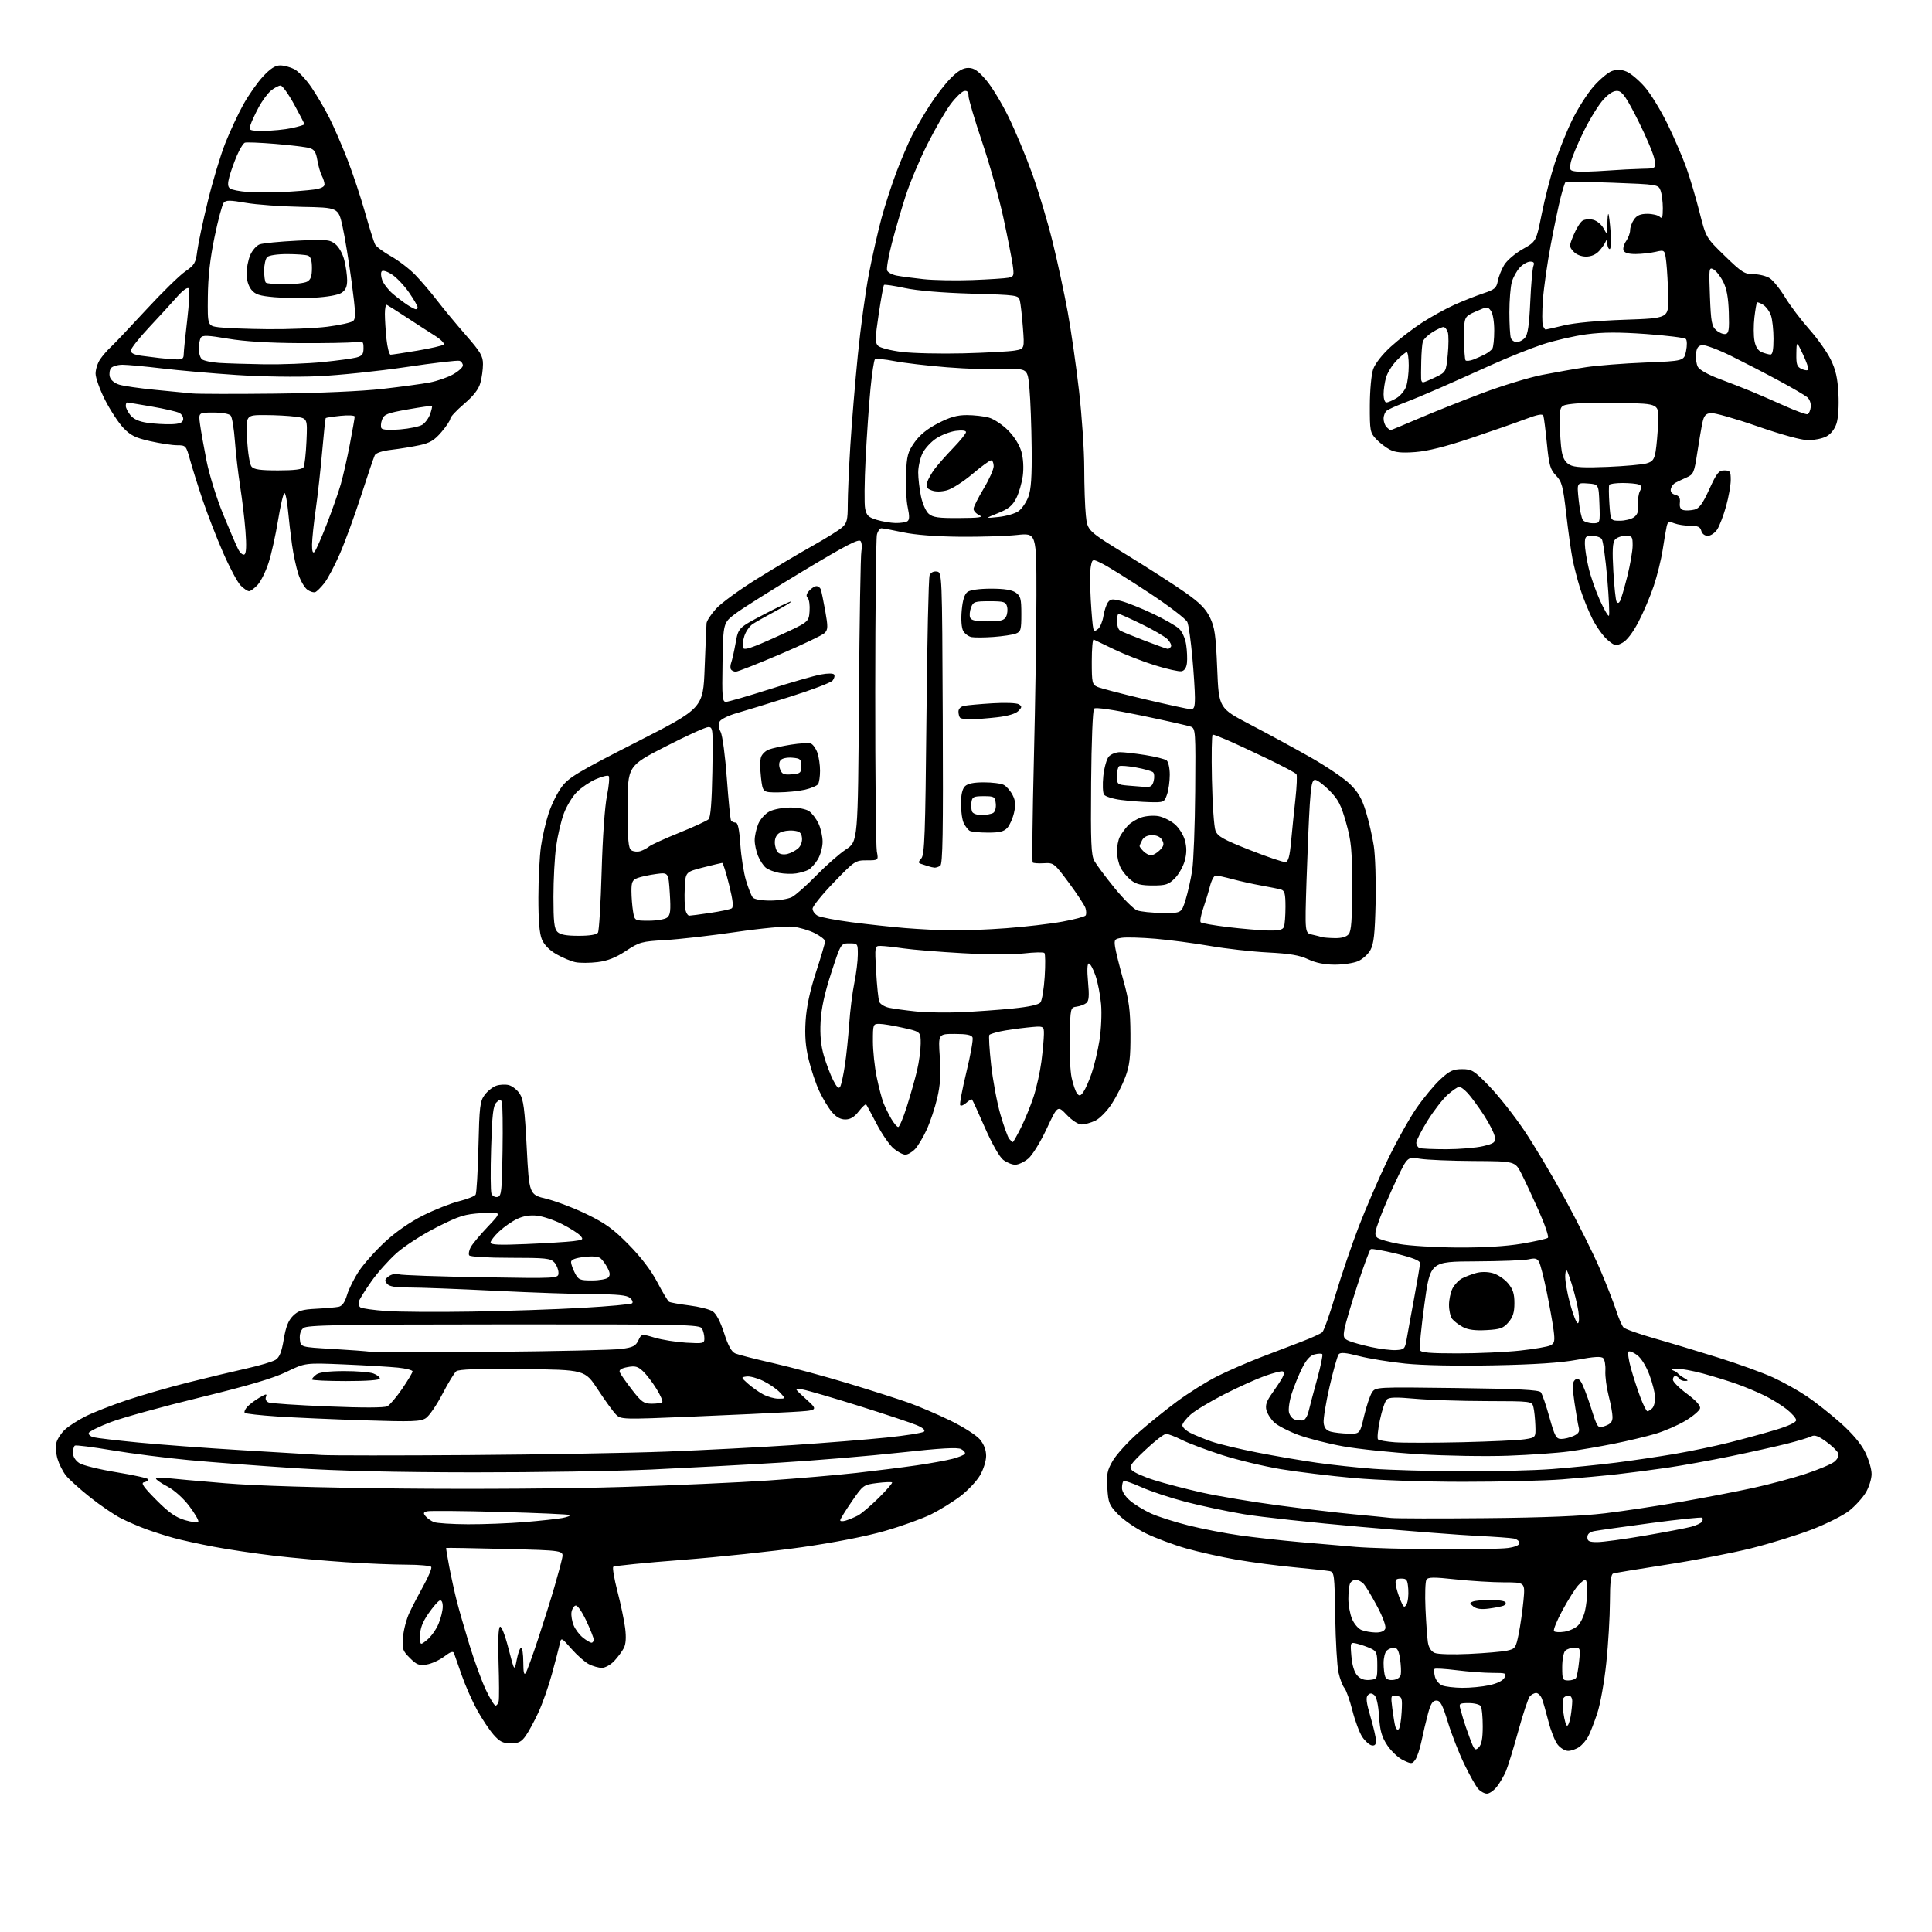 <?xml version="1.0" encoding="UTF-8" standalone="no"?>
<svg 
  version="1.1" 
  xmlns="http://www.w3.org/2000/svg" 
  xmlns:xlink="http://www.w3.org/1999/xlink" 
  xmlns:svg="http://www.w3.org/2000/svg"
  xmlns:rdf="http://www.w3.org/1999/02/22-rdf-syntax-ns#"
  xmlns:cc="http://creativecommons.org/ns#"
  xmlns:dc="http://purl.org/dc/elements/1.1/"
  viewBox="0 0 768 768"
  width="768"
  height="768"
>
<style>svg {background-color: white; }</style>"
<path stroke="none" fill="black" fill-rule="evenodd" d="M591.08,713.00C590.11,713.00 588.55,712.16 587.63,711.14C586.70,710.12 584.20,705.68 582.08,701.28C579.95,696.88 577.02,689.39 575.57,684.64C573.44,677.66 572.56,676.00 571.00,676.00C569.50,676.00 568.73,677.21 567.64,681.25C566.86,684.14 565.70,689.03 565.07,692.12C564.43,695.20 563.32,698.55 562.59,699.54C561.34,701.25 561.07,701.26 557.78,699.70C555.87,698.79 553.03,696.13 551.48,693.80C549.24,690.40 548.58,688.08 548.20,682.29C547.91,677.75 547.21,674.59 546.33,673.86C545.26,672.97 544.63,672.97 543.76,673.84C542.88,674.72 543.13,676.81 544.80,682.48C546.01,686.59 547.00,690.90 547.00,692.05C547.00,693.49 546.46,694.04 545.29,693.82C544.34,693.63 542.65,692.13 541.54,690.47C540.42,688.80 538.65,684.08 537.61,679.97C536.56,675.86 535.13,671.82 534.41,670.98C533.70,670.15 532.65,667.40 532.08,664.86C531.51,662.33 530.93,652.31 530.77,642.59C530.51,625.83 530.40,624.90 528.50,624.53C527.40,624.32 521.10,623.64 514.50,623.02C507.90,622.41 497.54,621.04 491.47,619.98C485.40,618.93 476.40,616.91 471.47,615.51C466.54,614.10 459.35,611.42 455.50,609.54C451.65,607.66 446.72,604.29 444.55,602.06C440.92,598.33 440.56,597.47 440.18,591.53C439.83,585.94 440.12,584.47 442.36,580.64C443.79,578.21 448.23,573.31 452.23,569.75C456.23,566.20 463.31,560.48 467.97,557.04C472.63,553.61 479.83,549.11 483.97,547.04C488.11,544.97 495.77,541.63 501.00,539.61C506.23,537.60 513.65,534.76 517.50,533.30C521.35,531.84 525.02,530.16 525.65,529.57C526.28,528.98 528.65,522.28 530.91,514.67C533.18,507.06 537.32,494.91 540.10,487.67C542.89,480.43 548.02,468.55 551.50,461.29C554.98,454.02 560.17,444.70 563.02,440.57C565.87,436.44 570.17,431.25 572.58,429.03C576.25,425.65 577.63,425.00 581.19,425.00C585.10,425.00 585.92,425.51 591.98,431.75C595.59,435.46 601.78,443.29 605.75,449.15C609.72,455.01 617.10,467.39 622.14,476.65C627.19,485.92 633.43,498.45 636.02,504.50C638.60,510.55 641.51,517.98 642.48,521.00C643.44,524.02 644.75,527.03 645.37,527.67C645.99,528.32 651.45,530.26 657.50,531.99C663.55,533.71 675.02,537.17 683.00,539.67C690.98,542.16 700.81,545.72 704.85,547.58C708.90,549.44 714.97,552.84 718.35,555.13C721.73,557.41 727.73,562.16 731.67,565.66C736.30,569.78 739.75,573.87 741.42,577.21C742.84,580.06 744.00,583.99 743.99,585.95C743.99,587.90 742.94,591.23 741.67,593.34C740.39,595.45 737.43,598.69 735.08,600.55C732.73,602.40 726.10,605.75 720.33,607.97C714.56,610.20 703.69,613.57 696.17,615.46C688.65,617.34 673.50,620.28 662.50,621.97C651.50,623.67 641.94,625.25 641.25,625.50C640.36,625.81 639.99,629.02 639.97,636.72C639.95,642.65 639.31,653.58 638.53,661.00C637.76,668.44 636.15,677.42 634.96,681.00C633.77,684.58 632.17,688.71 631.40,690.19C630.64,691.67 629.01,693.58 627.78,694.44C626.56,695.30 624.56,696.00 623.35,696.00C622.14,696.00 620.26,694.88 619.19,693.51C618.11,692.14 616.46,687.98 615.52,684.26C614.58,680.54 613.42,676.49 612.93,675.25C612.44,674.01 611.41,673.00 610.64,673.00C609.87,673.00 608.72,673.63 608.08,674.40C607.45,675.17 605.40,681.35 603.53,688.15C601.66,694.94 599.47,702.08 598.66,704.00C597.85,705.92 596.21,708.74 595.02,710.25C593.83,711.76 592.06,713.00 591.08,713.00zM587.82,694.61C588.96,693.47 589.41,691.11 589.41,686.25C589.41,682.52 589.07,678.92 588.65,678.24C588.23,677.56 586.08,677.00 583.87,677.00C580.34,677.00 579.93,677.24 580.43,679.00C580.74,680.10 581.28,682.01 581.63,683.25C581.97,684.49 583.15,687.91 584.24,690.85C586.05,695.75 586.36,696.07 587.82,694.61zM203.04,693.00C199.92,693.00 198.64,692.36 196.18,689.56C194.52,687.66 191.60,683.28 189.68,679.81C187.76,676.34 185.01,670.12 183.57,666.00C182.12,661.88 180.73,657.91 180.48,657.19C180.15,656.24 179.08,656.60 176.60,658.49C174.72,659.92 171.59,661.35 169.64,661.67C166.60,662.16 165.64,661.80 162.93,659.08C160.01,656.17 159.80,655.50 160.21,650.71C160.45,647.84 161.61,643.48 162.79,641.00C163.96,638.52 166.51,633.63 168.45,630.13C170.39,626.63 171.73,623.37 171.43,622.88C171.13,622.40 166.75,621.99 161.69,621.98C156.64,621.98 145.75,621.53 137.50,620.99C129.25,620.45 116.42,619.30 109.00,618.43C101.58,617.56 90.78,615.96 85.00,614.86C79.22,613.77 72.03,612.19 69.00,611.35C65.97,610.52 61.13,608.97 58.23,607.92C55.33,606.87 50.77,604.90 48.10,603.55C45.43,602.20 39.89,598.42 35.79,595.17C31.69,591.91 27.36,588.00 26.17,586.49C24.98,584.97 23.49,582.03 22.87,579.96C22.25,577.88 22.04,574.98 22.41,573.51C22.78,572.03 24.30,569.70 25.79,568.31C27.28,566.92 30.98,564.54 34.00,563.02C37.02,561.50 44.32,558.64 50.21,556.65C56.10,554.67 67.12,551.49 74.71,549.58C82.29,547.67 92.78,545.16 98.00,544.00C103.22,542.84 108.44,541.28 109.59,540.53C111.12,539.53 111.98,537.36 112.80,532.40C113.61,527.48 114.61,524.94 116.43,523.11C118.53,521.02 120.08,520.54 125.72,520.25C129.45,520.06 133.44,519.71 134.59,519.48C136.02,519.18 137.07,517.72 137.95,514.77C138.65,512.42 140.79,508.14 142.70,505.26C144.62,502.38 149.28,497.15 153.06,493.65C157.38,489.65 163.02,485.74 168.22,483.14C172.77,480.87 179.17,478.33 182.44,477.51C185.70,476.69 188.69,475.51 189.07,474.89C189.45,474.28 189.95,465.73 190.18,455.89C190.56,439.81 190.81,437.73 192.65,435.26C193.78,433.74 195.83,432.10 197.21,431.61C198.59,431.11 200.85,431.00 202.24,431.34C203.62,431.69 205.58,433.22 206.58,434.74C208.08,437.00 208.59,440.86 209.38,456.19C210.35,474.87 210.35,474.87 217.26,476.56C221.07,477.50 228.29,480.26 233.31,482.70C240.70,486.30 243.89,488.62 249.98,494.83C254.85,499.78 258.86,505.06 261.30,509.71C263.37,513.68 265.48,517.18 265.97,517.48C266.47,517.79 270.07,518.44 273.98,518.93C277.88,519.42 282.08,520.48 283.30,521.28C284.71,522.20 286.36,525.35 287.84,529.92C289.48,535.03 290.78,537.38 292.33,538.04C293.52,538.54 300.35,540.29 307.50,541.91C314.65,543.54 327.99,547.14 337.15,549.92C346.31,552.70 357.11,556.15 361.15,557.59C365.19,559.02 372.65,562.21 377.73,564.68C382.80,567.14 388.09,570.50 389.48,572.15C391.15,574.14 392.00,576.36 392.00,578.74C392.00,580.74 390.92,584.17 389.55,586.50C388.21,588.80 384.72,592.50 381.80,594.73C378.89,596.96 373.67,600.19 370.21,601.92C366.75,603.65 358.46,606.64 351.79,608.56C344.30,610.72 331.66,613.19 318.74,615.04C307.22,616.68 285.81,618.95 271.15,620.08C256.49,621.20 244.18,622.44 243.79,622.82C243.40,623.20 244.15,627.61 245.45,632.61C246.75,637.61 248.13,644.19 248.51,647.23C248.97,650.90 248.79,653.55 247.98,655.13C247.31,656.43 245.60,658.74 244.19,660.25C242.78,661.76 240.56,663.00 239.26,663.00C237.96,663.00 235.62,662.34 234.06,661.53C232.51,660.73 229.40,657.99 227.16,655.44C223.08,650.81 223.08,650.81 222.47,653.66C222.13,655.22 220.74,660.55 219.38,665.50C218.03,670.45 215.60,677.34 213.98,680.81C212.37,684.29 210.10,688.45 208.95,690.06C207.26,692.44 206.13,693.00 203.04,693.00zM556.03,687.35C556.49,686.88 557.00,683.80 557.18,680.50C557.48,674.85 557.36,674.48 555.14,674.17C552.85,673.84 552.81,673.98 553.47,679.17C553.84,682.10 554.38,685.33 554.67,686.35C554.96,687.37 555.57,687.82 556.03,687.35zM622.96,686.00C623.39,686.00 624.02,684.31 624.36,682.25C624.70,680.19 624.98,677.49 624.99,676.25C625.00,674.95 624.39,674.00 623.56,674.00C622.77,674.00 621.83,674.47 621.47,675.05C621.12,675.62 621.13,678.32 621.51,681.05C621.88,683.77 622.54,686.00 622.96,686.00zM196.98,678.00C197.46,678.00 198.03,677.21 198.24,676.25C198.45,675.29 198.42,668.38 198.18,660.89C197.90,652.35 198.11,647.05 198.74,646.66C199.33,646.29 200.72,649.81 202.12,655.27C204.50,664.50 204.50,664.50 205.42,659.75C205.92,657.14 206.71,655.00 207.17,655.00C207.63,655.00 208.01,657.59 208.02,660.75C208.03,664.83 208.31,666.06 209.00,665.00C209.53,664.17 211.74,658.10 213.91,651.50C216.09,644.90 218.98,635.67 220.34,631.00C221.70,626.33 223.11,621.11 223.46,619.40C224.09,616.31 224.09,616.31 200.80,615.73C188.00,615.41 177.44,615.23 177.36,615.33C177.27,615.42 177.82,618.80 178.59,622.82C179.36,626.85 180.69,632.93 181.55,636.32C182.41,639.72 184.71,647.67 186.65,654.00C188.59,660.33 191.51,668.31 193.14,671.75C194.77,675.19 196.50,678.00 196.98,678.00zM581.20,670.94C584.34,670.97 589.18,670.51 591.96,669.91C595.13,669.23 597.40,668.12 598.05,666.91C599.00,665.13 598.67,665.00 593.26,665.00C590.06,665.00 583.69,664.53 579.10,663.95C574.51,663.38 570.53,663.13 570.26,663.41C569.98,663.68 570.05,665.07 570.41,666.50C570.77,667.92 572.06,669.49 573.28,669.98C574.50,670.47 578.07,670.90 581.20,670.94zM544.45,667.80C547.44,667.51 547.50,667.40 547.50,662.01C547.50,657.15 547.22,656.39 545.00,655.34C543.62,654.68 541.20,653.83 539.61,653.43C536.73,652.72 536.73,652.72 537.20,658.34C537.49,661.91 538.35,664.73 539.53,666.03C540.81,667.44 542.36,668.00 544.45,667.80zM553.87,667.80C555.48,667.62 556.62,666.78 556.84,665.63C557.03,664.61 556.90,661.79 556.53,659.38C556.05,656.14 555.43,655.00 554.14,655.00C553.18,655.00 551.86,655.54 551.20,656.20C550.54,656.86 550.00,659.07 550.00,661.12C550.00,663.16 550.28,665.57 550.63,666.47C551.04,667.54 552.17,668.00 553.87,667.80zM623.44,668.00C624.78,668.00 626.17,667.54 626.52,666.97C626.86,666.41 627.40,663.49 627.71,660.47C628.26,655.18 628.20,655.00 625.84,655.00C624.50,655.00 622.86,655.54 622.20,656.20C621.54,656.86 621.00,659.78 621.00,662.70C621.00,667.65 621.16,668.00 623.44,668.00zM584.00,657.46C590.33,657.16 597.08,656.58 599.00,656.17C602.33,655.46 602.56,655.14 603.71,649.46C604.37,646.18 605.22,640.24 605.60,636.25C606.28,629.00 606.28,629.00 597.89,629.00C593.27,629.00 584.62,628.47 578.67,627.83C569.82,626.87 567.68,626.90 567.02,627.97C566.57,628.69 566.41,633.83 566.65,639.39C566.90,644.95 567.33,650.99 567.60,652.80C567.93,654.94 568.88,656.44 570.31,657.06C571.54,657.60 577.52,657.78 584.00,657.46zM169.83,651.83C171.39,650.55 173.41,647.70 174.33,645.49C175.25,643.28 176.00,640.21 176.00,638.66C176.00,636.91 175.54,635.99 174.80,636.23C174.15,636.45 172.12,638.79 170.30,641.42C167.93,644.87 167.00,647.33 167.00,650.19C167.00,654.15 167.00,654.15 169.83,651.83zM235.13,653.00C235.61,653.00 236.00,652.44 236.00,651.75C236.00,651.06 234.65,647.65 233.00,644.17C231.22,640.40 229.50,638.00 228.75,638.24C228.06,638.47 227.35,639.68 227.17,640.92C226.99,642.17 227.38,644.51 228.05,646.13C228.72,647.75 230.40,649.95 231.77,651.03C233.14,652.12 234.66,653.00 235.13,653.00zM546.78,648.94C548.92,648.98 550.28,648.44 550.68,647.39C551.04,646.46 549.70,642.77 547.50,638.64C545.41,634.71 543.02,630.71 542.20,629.75C541.37,628.79 539.91,628.00 538.95,628.00C538.00,628.00 536.94,628.71 536.61,629.58C536.27,630.45 536.00,633.17 536.00,635.61C536.00,638.06 536.66,641.63 537.46,643.55C538.26,645.46 539.94,647.45 541.21,647.95C542.47,648.46 544.98,648.90 546.78,648.94zM621.94,648.62C623.83,648.31 626.23,647.22 627.26,646.18C628.30,645.15 629.55,642.55 630.05,640.40C630.55,638.26 630.96,634.59 630.98,632.25C630.99,629.91 630.63,628.00 630.17,628.00C629.72,628.00 628.42,629.01 627.30,630.25C626.17,631.49 623.39,635.91 621.12,640.08C618.86,644.26 617.34,648.01 617.75,648.42C618.16,648.84 620.05,648.93 621.94,648.62zM591.88,639.43C588.88,639.84 586.94,639.59 585.72,638.63C584.12,637.38 584.10,637.17 585.55,636.62C586.44,636.28 589.58,636.00 592.52,636.00C595.47,636.00 598.13,636.40 598.44,636.90C598.74,637.39 598.37,638.03 597.62,638.31C596.87,638.60 594.29,639.11 591.88,639.43zM559.12,637.74C559.67,636.77 559.98,634.07 559.81,631.74C559.53,627.97 559.23,627.50 557.00,627.50C554.91,627.50 554.56,627.91 554.85,630.00C555.04,631.38 555.86,634.08 556.66,636.00C557.94,639.05 558.25,639.27 559.12,637.74zM571.61,615.86C584.32,615.94 596.81,615.71 599.36,615.36C602.27,614.97 604.00,614.23 604.00,613.38C604.00,612.64 602.99,611.83 601.75,611.58C600.51,611.33 594.10,610.87 587.50,610.55C580.90,610.24 559.98,608.62 541.00,606.96C522.02,605.30 501.10,603.03 494.50,601.92C487.90,600.82 477.50,598.62 471.40,597.03C465.29,595.45 457.34,592.81 453.72,591.17C450.10,589.53 446.89,588.45 446.57,588.76C446.26,589.08 446.00,590.34 446.00,591.58C446.00,592.88 447.37,594.98 449.25,596.57C451.04,598.08 454.75,600.35 457.50,601.61C460.25,602.87 467.00,605.03 472.50,606.40C478.00,607.77 487.23,609.56 493.00,610.36C498.77,611.17 509.35,612.35 516.50,612.98C523.65,613.61 533.77,614.48 539.00,614.92C544.23,615.36 558.90,615.79 571.61,615.86zM634.94,613.00C637.10,613.00 645.54,611.86 653.69,610.46C661.83,609.06 670.17,607.48 672.21,606.93C674.25,606.39 676.20,605.48 676.56,604.91C676.91,604.33 676.96,603.62 676.66,603.33C676.36,603.03 667.21,603.98 656.31,605.44C645.41,606.90 635.26,608.34 633.75,608.63C631.89,608.99 631.00,609.78 631.00,611.08C631.00,612.65 631.72,613.00 634.94,613.00zM78.84,604.84C79.03,604.34 77.40,601.56 75.22,598.67C72.88,595.58 69.34,592.40 66.62,590.95C64.08,589.61 62.00,588.17 62.00,587.77C62.00,587.37 63.91,587.26 66.25,587.54C68.59,587.81 79.05,588.75 89.50,589.61C101.81,590.63 126.45,591.37 159.50,591.71C188.68,592.01 226.33,591.75 247.50,591.09C267.85,590.47 293.95,589.30 305.50,588.51C317.05,587.71 332.78,586.36 340.46,585.50C348.14,584.64 358.94,583.28 364.46,582.48C369.98,581.68 376.42,580.50 378.78,579.87C381.13,579.24 383.28,578.36 383.55,577.91C383.83,577.47 383.17,576.62 382.08,576.04C380.63,575.27 374.11,575.64 357.80,577.43C345.54,578.77 324.02,580.57 310.00,581.42C295.98,582.28 273.02,583.50 259.00,584.15C244.97,584.79 213.03,585.30 188.00,585.28C157.17,585.25 134.28,584.70 117.00,583.59C102.97,582.68 84.08,581.25 75.00,580.40C65.92,579.55 52.21,577.80 44.52,576.51C36.84,575.22 30.20,574.38 29.77,574.64C29.35,574.90 29.00,576.21 29.00,577.54C29.00,579.01 29.97,580.59 31.50,581.59C32.88,582.50 39.63,584.15 46.50,585.27C53.38,586.39 59.00,587.66 59.00,588.08C59.00,588.51 58.21,589.02 57.25,589.22C55.90,589.50 57.01,591.10 62.08,596.21C67.13,601.30 69.79,603.17 73.58,604.29C76.28,605.09 78.66,605.33 78.84,604.84zM186.00,605.92C192.32,605.95 202.53,605.55 208.68,605.04C214.83,604.53 221.48,603.81 223.47,603.44C225.46,603.07 226.87,602.53 226.59,602.25C226.31,601.98 213.84,601.42 198.87,601.01C183.90,600.61 170.82,600.50 169.80,600.76C168.29,601.16 168.18,601.51 169.19,602.73C169.87,603.55 171.35,604.59 172.47,605.05C173.58,605.50 179.68,605.89 186.00,605.92zM336.25,604.44C337.49,604.06 339.62,603.17 341.00,602.46C342.38,601.75 346.10,598.59 349.28,595.45C352.46,592.30 354.86,589.53 354.61,589.28C354.37,589.04 351.70,589.14 348.68,589.52C343.26,590.20 343.12,590.30 338.59,596.87C336.07,600.53 334.00,603.89 334.00,604.33C334.00,604.77 335.01,604.82 336.25,604.44zM590.50,603.49C613.72,603.28 628.78,602.66 638.00,601.56C645.42,600.67 659.15,598.60 668.50,596.95C677.85,595.31 690.67,592.84 697.00,591.45C703.33,590.07 712.66,587.56 717.73,585.89C722.81,584.21 727.95,582.05 729.15,581.08C730.50,579.98 731.10,578.70 730.71,577.70C730.37,576.81 728.22,574.72 725.93,573.07C722.89,570.86 721.32,570.29 720.09,570.95C719.16,571.45 714.83,572.76 710.45,573.87C706.08,574.97 695.98,577.23 688.00,578.87C680.02,580.52 668.77,582.55 663.00,583.40C657.23,584.25 648.23,585.42 643.00,586.01C637.77,586.60 627.88,587.52 621.00,588.06C614.12,588.60 596.35,589.04 581.50,589.03C565.84,589.02 547.57,588.39 538.00,587.52C528.92,586.71 515.97,585.13 509.22,584.02C502.47,582.90 491.89,580.36 485.72,578.38C479.55,576.39 472.38,573.69 469.78,572.38C467.19,571.07 464.38,570.00 463.54,570.00C462.70,570.00 458.99,572.87 455.29,576.38C449.40,581.95 448.72,582.96 449.89,584.37C450.63,585.26 454.67,587.07 458.87,588.39C463.07,589.72 471.68,591.95 478.00,593.36C484.32,594.76 497.82,597.03 508.00,598.38C518.17,599.74 531.67,601.34 538.00,601.93C544.33,602.52 551.08,603.19 553.00,603.41C554.92,603.63 571.80,603.67 590.50,603.49zM580.55,584.86C593.23,584.94 609.65,584.53 617.05,583.96C624.45,583.39 635.90,582.24 642.50,581.40C649.10,580.56 659.56,579.01 665.76,577.95C671.95,576.90 681.62,574.88 687.26,573.47C692.89,572.06 701.21,569.79 705.75,568.42C710.91,566.87 714.00,565.42 714.00,564.55C714.00,563.79 712.31,561.84 710.25,560.21C708.19,558.59 704.25,556.15 701.50,554.80C698.75,553.44 693.80,551.37 690.50,550.19C687.20,549.01 681.13,547.14 677.02,546.02C672.91,544.91 668.18,544.04 666.52,544.08C664.86,544.12 664.17,544.41 665.00,544.73C665.83,545.04 666.73,545.61 667.00,545.99C667.27,546.36 668.40,547.18 669.50,547.81C671.17,548.75 671.22,548.94 669.81,548.97C668.88,548.99 667.84,548.55 667.50,548.00C667.16,547.45 666.46,547.00 665.94,547.00C665.42,547.00 665.00,547.66 665.00,548.47C665.00,549.28 667.50,551.78 670.56,554.04C674.13,556.68 676.00,558.75 675.80,559.82C675.62,560.74 673.00,562.97 669.99,564.78C666.97,566.58 661.58,568.92 658.00,569.98C654.42,571.04 647.00,572.81 641.50,573.91C636.00,575.02 627.90,576.40 623.50,576.99C619.10,577.59 608.30,578.34 599.50,578.67C590.70,578.99 574.78,578.73 564.13,578.08C553.47,577.43 539.88,576.02 533.93,574.94C527.97,573.87 519.94,571.82 516.08,570.39C512.23,568.96 507.95,566.75 506.58,565.48C505.20,564.21 503.79,561.99 503.42,560.56C502.93,558.59 503.48,556.95 505.63,553.94C507.21,551.74 509.05,548.94 509.72,547.72C510.53,546.24 510.59,545.38 509.90,545.14C509.32,544.95 506.08,545.79 502.68,547.01C499.28,548.23 492.04,551.51 486.58,554.30C481.12,557.08 475.16,560.68 473.33,562.28C471.50,563.89 470.00,565.82 470.00,566.58C470.00,567.33 471.42,568.68 473.16,569.58C474.90,570.48 478.72,572.04 481.64,573.05C484.57,574.06 492.71,576.01 499.73,577.39C506.75,578.77 517.45,580.60 523.50,581.46C529.55,582.32 539.67,583.41 546.00,583.87C552.33,584.34 567.87,584.78 580.55,584.86zM186.50,578.41C215.10,578.21 250.43,577.59 265.00,577.03C279.57,576.47 302.07,575.31 315.00,574.45C327.93,573.59 344.77,572.24 352.44,571.45C360.11,570.66 366.80,569.60 367.32,569.08C367.91,568.49 366.81,567.53 364.38,566.51C362.25,565.61 352.06,562.22 341.75,558.98C331.43,555.74 321.31,552.78 319.25,552.39C315.50,551.70 315.50,551.70 320.44,556.19C325.39,560.68 325.39,560.68 314.44,561.31C308.43,561.66 290.76,562.48 275.18,563.13C247.37,564.29 246.83,564.27 244.86,562.30C243.76,561.20 240.52,556.74 237.68,552.40C232.50,544.50 232.50,544.50 207.62,544.23C189.88,544.04 182.35,544.30 181.35,545.12C180.58,545.76 178.10,549.85 175.83,554.22C173.56,558.58 170.61,562.86 169.29,563.73C167.19,565.10 164.02,565.22 144.69,564.60C132.49,564.21 116.97,563.53 110.22,563.08C103.46,562.63 97.65,561.99 97.31,561.64C96.96,561.30 97.40,560.22 98.27,559.26C99.15,558.29 101.32,556.64 103.10,555.60C105.79,554.01 106.23,553.96 105.73,555.26C105.36,556.22 105.79,557.10 106.81,557.51C107.74,557.88 118.33,558.59 130.34,559.08C144.32,559.65 152.82,559.63 153.99,559.01C154.98,558.47 157.64,555.33 159.90,552.03C162.15,548.73 164.00,545.63 164.00,545.14C164.00,544.66 161.41,543.99 158.25,543.66C155.09,543.33 145.49,542.76 136.92,542.39C121.33,541.73 121.33,541.73 113.92,545.33C108.59,547.91 98.88,550.79 79.50,555.52C64.65,559.14 48.71,563.54 44.07,565.30C39.44,567.06 35.48,569.01 35.28,569.63C35.08,570.25 35.95,571.02 37.22,571.34C38.49,571.66 46.50,572.60 55.02,573.43C63.53,574.25 81.97,575.63 96.00,576.47C110.03,577.32 124.42,578.19 128.00,578.39C131.57,578.60 157.90,578.61 186.50,578.41zM581.00,573.31C592.27,573.05 603.52,572.53 606.00,572.15C610.50,571.46 610.50,571.46 610.33,566.61C610.23,563.94 609.89,560.68 609.56,559.38C608.96,557.00 608.96,557.00 590.73,556.96C580.70,556.94 568.00,556.52 562.50,556.02C554.89,555.34 552.20,555.41 551.24,556.35C550.55,557.03 549.33,560.71 548.53,564.53C547.73,568.35 547.40,571.79 547.79,572.18C548.18,572.57 551.20,573.09 554.50,573.33C557.80,573.57 569.73,573.56 581.00,573.31zM620.62,572.00C621.88,572.00 624.08,571.47 625.51,570.81C627.50,569.90 627.99,569.11 627.57,567.44C627.27,566.24 626.51,561.79 625.88,557.56C625.00,551.63 625.01,549.59 625.94,548.68C626.86,547.77 627.43,547.90 628.42,549.23C629.12,550.19 630.91,554.77 632.39,559.42C635.08,567.87 635.08,567.87 638.04,566.84C640.26,566.06 641.00,565.18 641.00,563.30C641.00,561.92 640.31,558.12 639.46,554.85C638.62,551.59 638.03,547.13 638.16,544.95C638.29,542.77 637.90,540.50 637.30,539.90C636.51,539.11 633.61,539.29 626.86,540.55C620.35,541.75 610.25,542.42 593.66,542.75C579.20,543.03 565.41,542.76 558.60,542.05C552.42,541.42 544.15,540.07 540.22,539.06C534.92,537.69 532.83,537.51 532.15,538.36C531.64,538.99 530.02,544.74 528.54,551.15C527.06,557.56 526.00,564.07 526.17,565.62C526.41,567.61 527.22,568.62 529.00,569.11C530.38,569.49 533.54,569.85 536.04,569.90C540.58,570.00 540.58,570.00 542.25,562.88C543.17,558.97 544.58,554.77 545.37,553.56C546.82,551.35 546.82,551.35 579.16,551.77C603.56,552.09 611.75,552.50 612.50,553.45C613.05,554.15 614.59,558.60 615.91,563.36C618.05,571.00 618.59,572.00 620.62,572.00zM517.94,564.64C518.73,564.56 519.75,562.92 520.20,561.00C520.66,559.07 522.18,553.30 523.60,548.17C525.01,543.03 525.92,538.59 525.63,538.30C525.33,538.00 523.95,538.05 522.55,538.40C520.83,538.83 519.26,540.54 517.65,543.77C516.34,546.37 514.50,550.88 513.54,553.80C512.59,556.71 512.08,560.17 512.40,561.47C512.73,562.78 513.79,564.06 514.75,564.32C515.71,564.58 517.15,564.72 517.94,564.64zM654.87,561.00C655.27,561.00 656.14,560.46 656.80,559.80C657.46,559.14 657.97,557.23 657.94,555.55C657.91,553.87 656.90,549.84 655.69,546.59C654.37,543.04 652.41,539.88 650.77,538.66C649.26,537.55 647.73,536.94 647.35,537.31C646.98,537.69 647.41,540.65 648.31,543.90C649.21,547.14 650.89,552.32 652.05,555.40C653.20,558.48 654.47,561.00 654.87,561.00zM259.08,558.00C261.05,558.00 262.94,557.73 263.26,557.40C263.59,557.07 262.57,554.70 260.98,552.12C259.40,549.55 256.98,546.39 255.61,545.10C253.55,543.17 252.48,542.88 249.47,543.44C247.00,543.90 246.00,544.55 246.35,545.47C246.63,546.21 248.81,549.33 251.18,552.40C255.00,557.34 255.92,557.99 259.08,558.00zM309.41,556.00C312.35,556.00 312.35,556.00 310.01,553.51C308.72,552.14 305.73,550.08 303.37,548.94C301.00,547.79 298.04,547.00 296.78,547.18C294.51,547.50 294.51,547.51 297.29,550.00C298.83,551.38 301.52,553.29 303.28,554.25C305.03,555.21 307.79,556.00 309.41,556.00zM137.50,549.00C130.07,549.00 124.00,548.71 124.00,548.36C124.00,548.01 124.79,547.12 125.75,546.39C126.90,545.52 130.64,545.05 136.68,545.03C141.74,545.01 147.02,545.44 148.43,545.98C149.85,546.51 151.00,547.41 151.00,547.98C151.00,548.62 146.05,549.00 137.50,549.00zM196.00,537.39C221.03,537.16 243.97,536.64 246.99,536.23C251.59,535.62 252.69,535.07 253.75,532.84C255.02,530.19 255.02,530.19 260.26,531.75C263.14,532.61 268.76,533.50 272.75,533.74C279.63,534.14 280.00,534.05 280.00,532.01C280.00,530.83 279.58,529.09 279.08,528.14C278.22,526.53 272.99,526.42 200.23,526.46C134.56,526.49 122.04,526.72 120.60,527.91C119.51,528.82 119.01,530.44 119.20,532.41C119.50,535.50 119.50,535.50 132.00,536.22C138.88,536.62 145.85,537.14 147.50,537.38C149.15,537.62 170.97,537.62 196.00,537.39zM579.43,538.00C587.40,538.00 598.55,537.50 604.21,536.89C609.87,536.28 615.34,535.34 616.37,534.79C617.97,533.95 618.14,533.07 617.56,528.65C617.19,525.82 615.97,519.00 614.84,513.50C613.71,508.00 612.35,502.68 611.82,501.69C611.06,500.24 610.21,500.02 607.68,500.60C605.93,501.01 596.41,501.37 586.52,501.42C568.55,501.50 568.55,501.50 566.23,518.43C564.96,527.73 564.15,535.95 564.43,536.68C564.82,537.69 568.32,538.00 579.43,538.00zM554.97,536.69C558.20,536.51 558.50,536.21 559.14,532.50C559.51,530.30 560.87,522.88 562.15,516.00C563.43,509.12 564.49,502.86 564.49,502.09C564.50,501.13 561.46,499.93 555.10,498.37C549.93,497.10 545.34,496.29 544.90,496.56C544.45,496.84 542.08,503.24 539.62,510.78C537.17,518.33 534.85,526.18 534.47,528.22C533.87,531.50 534.07,532.07 536.14,533.00C537.44,533.58 541.42,534.69 545.00,535.47C548.58,536.25 553.06,536.80 554.97,536.69zM590.88,528.74C586.39,528.99 583.61,528.63 581.50,527.51C579.85,526.63 577.94,525.17 577.25,524.27C576.56,523.36 576.00,520.88 576.00,518.76C576.00,516.64 576.64,513.67 577.41,512.16C578.19,510.66 579.88,508.88 581.16,508.20C582.45,507.52 584.95,506.56 586.73,506.06C588.71,505.50 591.30,505.52 593.42,506.10C595.32,506.63 598.03,508.43 599.44,510.11C601.42,512.46 602.00,514.26 602.00,518.02C602.00,521.70 601.42,523.56 599.63,525.64C597.60,528.00 596.38,528.44 590.88,528.74zM627.17,526.00C627.74,526.00 627.84,524.07 627.43,521.25C627.05,518.64 625.80,513.58 624.65,510.00C622.75,504.12 622.52,503.81 622.22,506.71C622.03,508.47 622.86,513.54 624.05,517.96C625.24,522.38 626.65,526.00 627.17,526.00zM187.50,521.38C201.25,521.16 221.05,520.49 231.50,519.89C241.95,519.30 250.86,518.48 251.29,518.07C251.73,517.65 251.32,516.68 250.39,515.91C249.13,514.87 245.41,514.49 236.10,514.47C229.17,514.45 211.57,513.84 197.00,513.12C182.43,512.39 167.03,511.81 162.80,511.81C157.12,511.82 154.77,511.42 153.84,510.30C152.80,509.05 152.92,508.53 154.54,507.34C155.66,506.52 157.35,506.18 158.50,506.56C159.60,506.92 174.34,507.44 191.25,507.72C222.00,508.23 222.00,508.23 222.00,505.94C222.00,504.69 221.26,502.83 220.35,501.83C218.87,500.20 216.93,500.00 202.90,500.00C193.68,500.00 186.87,499.59 186.51,499.02C186.18,498.48 186.45,497.02 187.12,495.77C187.79,494.52 190.85,490.85 193.92,487.62C199.50,481.73 199.50,481.73 191.63,482.22C184.64,482.66 182.63,483.29 173.56,487.87C167.89,490.74 160.83,495.29 157.66,498.11C154.53,500.91 150.02,505.96 147.64,509.35C145.26,512.73 143.03,516.27 142.70,517.22C142.36,518.16 142.63,519.29 143.29,519.72C143.96,520.15 148.55,520.79 153.50,521.15C158.45,521.50 173.75,521.61 187.50,521.38zM235.33,509.00C238.23,509.00 241.12,508.48 241.75,507.85C242.61,506.99 242.56,506.04 241.51,504.03C240.75,502.56 239.51,500.84 238.74,500.20C237.86,499.47 235.48,499.27 232.18,499.67C228.68,500.08 227.00,500.74 227.00,501.69C227.00,502.46 227.69,504.43 228.53,506.05C229.92,508.75 230.50,509.00 235.33,509.00zM579.38,495.91C589.72,495.97 598.60,495.44 604.88,494.39C610.17,493.50 614.86,492.45 615.31,492.04C615.75,491.63 614.13,486.84 611.71,481.39C609.29,475.95 606.18,469.28 604.79,466.56C602.27,461.61 602.27,461.61 585.88,461.52C576.87,461.48 567.25,461.07 564.50,460.63C559.50,459.82 559.50,459.82 555.27,468.66C552.94,473.52 549.92,480.50 548.56,484.16C546.45,489.85 546.29,491.00 547.50,492.00C548.28,492.65 552.20,493.77 556.21,494.50C560.22,495.22 570.64,495.86 579.38,495.91zM209.25,494.53C217.09,494.20 225.45,493.68 227.84,493.39C231.83,492.89 232.05,492.72 230.65,491.17C229.81,490.24 226.57,488.19 223.44,486.60C220.32,485.02 215.85,483.51 213.52,483.25C210.69,482.93 208.05,483.36 205.54,484.55C203.48,485.52 200.27,487.77 198.40,489.53C196.53,491.29 195.00,493.28 195.00,493.94C195.00,494.85 198.48,494.99 209.25,494.53zM197.75,475.81C199.33,475.51 199.53,473.71 199.77,457.52C199.92,447.65 199.80,438.91 199.49,438.11C199.01,436.85 198.70,436.87 197.33,438.25C196.03,439.54 195.63,443.02 195.23,456.34C194.95,465.42 195.01,473.58 195.36,474.49C195.71,475.40 196.78,476.00 197.75,475.81zM403.56,463.00C402.30,463.00 400.14,462.11 398.75,461.02C397.28,459.86 394.28,454.57 391.52,448.27C388.93,442.35 386.63,437.32 386.41,437.09C386.19,436.86 385.15,437.46 384.11,438.40C383.06,439.35 381.97,439.76 381.69,439.30C381.40,438.84 382.52,432.93 384.16,426.16C385.81,419.38 386.91,413.20 386.61,412.42C386.21,411.39 384.25,411.00 379.51,411.00C372.96,411.00 372.96,411.00 373.59,420.25C374.05,427.16 373.79,431.27 372.56,436.50C371.66,440.35 369.78,445.97 368.40,449.00C367.02,452.02 364.93,455.51 363.77,456.75C362.60,457.99 360.86,459.00 359.90,459.00C358.94,459.00 356.83,457.89 355.22,456.53C353.60,455.17 350.57,450.78 348.49,446.78C346.41,442.77 344.53,439.29 344.30,439.03C344.08,438.77 342.76,440.01 341.37,441.78C339.59,444.06 338.03,445.00 336.02,445.00C334.09,445.00 332.37,444.04 330.67,442.02C329.29,440.38 327.05,436.67 325.69,433.77C324.33,430.87 322.43,425.23 321.47,421.23C320.20,415.97 319.87,411.68 320.25,405.73C320.61,400.17 321.96,393.90 324.39,386.40C326.38,380.30 328.00,374.80 328.00,374.18C328.00,373.55 326.17,372.11 323.93,370.97C321.69,369.82 317.76,368.66 315.18,368.38C312.53,368.08 302.71,369.00 292.50,370.49C282.60,371.94 270.00,373.38 264.50,373.69C255.06,374.23 254.18,374.47 248.82,378.00C244.75,380.69 241.56,381.95 237.55,382.45C234.47,382.83 230.50,382.85 228.73,382.48C226.95,382.11 223.55,380.68 221.16,379.31C218.40,377.72 216.31,375.58 215.41,373.44C214.43,371.10 214.01,365.99 214.02,356.78C214.03,349.48 214.49,340.35 215.04,336.50C215.59,332.65 216.97,326.66 218.12,323.20C219.26,319.73 221.62,315.01 223.36,312.70C226.12,309.04 229.91,306.78 253.01,295.00C279.50,281.50 279.50,281.50 280.11,265.50C280.45,256.70 280.79,248.71 280.86,247.75C280.94,246.79 282.64,244.19 284.65,241.97C286.65,239.75 293.97,234.41 300.90,230.11C307.83,225.80 317.77,219.89 323.00,216.97C328.23,214.04 333.51,210.75 334.75,209.65C336.68,207.93 337.00,206.65 337.00,200.58C337.00,196.68 337.47,186.07 338.03,177.00C338.60,167.93 339.94,151.72 341.02,141.00C342.09,130.28 344.07,115.78 345.42,108.78C346.77,101.78 349.04,91.78 350.46,86.54C351.89,81.31 354.58,73.03 356.45,68.14C358.31,63.25 361.02,56.91 362.47,54.05C363.92,51.19 367.10,45.74 369.54,41.94C371.97,38.14 375.77,33.23 377.98,31.02C380.84,28.16 382.84,27.00 384.92,27.00C387.17,27.00 388.79,28.10 391.94,31.75C394.19,34.36 398.23,41.00 400.91,46.50C403.60,52.00 407.82,62.12 410.30,69.00C412.78,75.88 416.42,88.03 418.39,96.00C420.36,103.97 423.08,116.60 424.44,124.06C425.79,131.51 427.83,145.69 428.95,155.56C430.08,165.43 431.00,179.17 431.00,186.10C431.00,193.04 431.29,201.47 431.64,204.85C432.28,210.98 432.28,210.98 447.89,220.56C456.48,225.83 466.94,232.56 471.14,235.52C476.95,239.61 479.30,241.99 480.99,245.48C482.88,249.38 483.31,252.43 483.86,265.79C484.50,281.50 484.50,281.50 497.00,288.03C503.88,291.62 514.63,297.47 520.91,301.03C527.18,304.59 534.24,309.36 536.59,311.64C539.84,314.80 541.35,317.38 542.94,322.54C544.09,326.26 545.51,332.41 546.10,336.22C546.69,340.02 547.02,350.18 546.83,358.81C546.55,371.17 546.12,375.16 544.79,377.61C543.86,379.32 541.61,381.34 539.80,382.11C537.98,382.87 533.80,383.49 530.50,383.47C526.52,383.46 522.99,382.74 520.00,381.33C516.59,379.72 512.73,379.07 504.00,378.62C497.68,378.30 487.31,377.13 480.97,376.03C474.63,374.93 464.89,373.64 459.33,373.17C453.77,372.70 447.78,372.53 446.01,372.78C443.07,373.22 442.85,373.51 443.26,376.38C443.50,378.09 444.97,384.00 446.51,389.50C448.80,397.69 449.32,401.58 449.37,411.00C449.42,420.34 449.04,423.56 447.34,428.13C446.18,431.23 443.73,436.06 441.89,438.88C440.04,441.69 437.11,444.67 435.37,445.50C433.62,446.32 431.18,447.00 429.94,447.00C428.63,447.00 426.17,445.40 424.06,443.18C420.43,439.37 420.43,439.37 416.05,448.73C413.58,454.01 410.40,459.17 408.76,460.55C407.16,461.90 404.82,463.00 403.56,463.00zM575.00,456.83C580.23,456.82 586.75,456.27 589.50,455.62C593.94,454.56 594.47,454.16 594.22,451.99C594.07,450.65 592.12,446.76 589.90,443.34C587.67,439.93 584.78,435.98 583.47,434.56C582.17,433.15 580.64,432.00 580.08,432.00C579.53,432.00 577.49,433.39 575.55,435.09C573.61,436.79 570.00,441.44 567.51,445.42C565.03,449.41 563.00,453.38 563.00,454.25C563.00,455.12 563.56,456.06 564.25,456.34C564.94,456.62 569.77,456.83 575.00,456.83zM402.61,454.00C402.81,454.00 404.26,451.41 405.85,448.25C407.43,445.09 409.68,439.57 410.86,436.00C412.03,432.43 413.43,426.12 413.97,422.00C414.50,417.88 414.95,412.99 414.97,411.13C415.00,407.77 415.00,407.77 408.25,408.46C404.54,408.85 399.78,409.53 397.67,409.99C395.57,410.45 393.59,411.07 393.29,411.38C392.98,411.68 393.29,417.01 393.98,423.22C394.66,429.42 396.32,438.31 397.67,442.97C399.02,447.63 400.60,452.01 401.18,452.72C401.77,453.42 402.41,454.00 402.61,454.00zM357.06,448.00C357.53,448.00 359.09,444.29 360.52,439.75C361.96,435.21 363.77,428.80 364.55,425.50C365.33,422.20 365.98,417.40 365.99,414.83C366.00,410.16 366.00,410.16 359.05,408.58C355.23,407.71 350.96,407.00 349.55,407.00C347.06,407.00 347.00,407.17 347.00,413.93C347.00,417.75 347.68,424.16 348.51,428.18C349.34,432.21 350.56,436.85 351.22,438.50C351.87,440.15 353.26,442.96 354.30,444.75C355.35,446.54 356.58,448.00 357.06,448.00zM430.69,434.03C431.47,432.92 432.94,429.58 433.96,426.61C434.98,423.64 436.38,417.77 437.05,413.57C437.73,409.37 438.02,402.92 437.70,399.22C437.37,395.52 436.37,390.36 435.46,387.75C434.55,385.14 433.37,383.00 432.82,383.00C432.19,383.00 432.08,385.68 432.51,390.30C433.03,395.86 432.88,397.85 431.85,398.70C431.11,399.31 429.38,399.96 428.00,400.15C425.52,400.50 425.50,400.58 425.22,411.97C425.06,418.28 425.41,425.68 425.99,428.41C426.58,431.13 427.56,433.97 428.17,434.70C429.08,435.80 429.54,435.68 430.69,434.03zM334.01,431.93C334.44,431.14 335.27,427.35 335.85,423.50C336.44,419.65 337.21,412.23 337.57,407.00C337.93,401.77 338.85,394.43 339.62,390.68C340.38,386.94 341.00,381.87 341.00,379.43C341.00,375.06 340.95,375.00 337.62,375.00C334.25,375.00 334.25,375.00 330.42,386.75C327.78,394.87 326.48,400.86 326.20,406.15C325.92,411.42 326.32,415.60 327.49,419.62C328.42,422.82 330.09,427.22 331.20,429.40C332.70,432.32 333.43,432.98 334.01,431.93zM382.00,402.37C387.77,402.11 397.00,401.46 402.50,400.90C409.06,400.24 412.88,399.40 413.61,398.45C414.22,397.65 414.97,393.07 415.28,388.25C415.59,383.44 415.54,379.20 415.17,378.83C414.80,378.45 411.12,378.53 407.00,379.00C402.70,379.49 392.31,379.45 382.64,378.91C373.36,378.39 362.78,377.53 359.14,377.00C355.49,376.47 351.42,376.03 350.10,376.02C347.70,376.00 347.70,376.00 348.28,386.25C348.60,391.89 349.16,397.26 349.52,398.19C349.87,399.12 351.59,400.19 353.33,400.58C355.08,400.96 359.88,401.62 364.00,402.05C368.12,402.47 376.23,402.62 382.00,402.37zM530.63,372.92C533.33,372.97 535.23,372.43 536.13,371.35C537.17,370.08 537.50,365.63 537.49,352.60C537.48,337.61 537.18,334.45 535.08,327.00C533.10,319.95 531.97,317.78 528.48,314.25C526.16,311.91 523.59,310.00 522.77,310.00C521.60,310.00 521.15,312.07 520.66,319.75C520.31,325.11 519.73,338.81 519.36,350.19C518.70,370.89 518.70,370.89 521.60,371.53C523.19,371.88 524.95,372.33 525.50,372.51C526.05,372.69 528.36,372.88 530.63,372.92zM230.01,372.00C234.41,372.00 237.17,371.55 237.69,370.75C238.14,370.06 238.80,359.15 239.16,346.50C239.55,332.82 240.41,320.56 241.29,316.24C242.11,312.24 242.38,308.73 241.90,308.44C241.42,308.14 239.10,308.75 236.75,309.79C234.40,310.83 231.05,313.10 229.31,314.85C227.56,316.59 225.24,320.41 224.15,323.34C223.05,326.27 221.67,332.15 221.08,336.41C220.48,340.66 220.00,349.71 220.00,356.50C220.00,366.40 220.31,369.17 221.57,370.43C222.69,371.55 225.10,372.00 230.01,372.00zM378.00,369.86C382.68,369.93 392.57,369.54 400.00,368.98C407.43,368.43 417.44,367.26 422.26,366.38C427.07,365.51 431.26,364.38 431.57,363.89C431.88,363.39 431.84,362.08 431.49,360.98C431.15,359.88 428.18,355.37 424.91,350.95C419.09,343.11 418.86,342.93 415.00,343.15C412.83,343.28 410.81,343.15 410.52,342.85C410.22,342.55 410.43,324.13 410.98,301.91C411.53,279.68 411.98,250.32 411.99,236.66C412.00,211.83 412.00,211.83 404.25,212.66C399.99,213.12 389.75,213.44 381.50,213.36C372.04,213.27 363.73,212.62 359.00,211.61C354.88,210.72 350.99,210.00 350.36,210.00C349.73,210.00 348.93,211.13 348.59,212.52C348.24,213.90 347.94,242.00 347.92,274.96C347.90,307.92 348.19,336.48 348.55,338.44C349.22,342.00 349.22,342.00 344.57,342.00C340.03,342.00 339.71,342.21 331.48,350.75C326.83,355.56 323.03,360.27 323.02,361.21C323.01,362.16 323.92,363.42 325.04,364.02C326.17,364.63 332.27,365.79 338.60,366.62C344.93,367.44 354.47,368.48 359.80,368.92C365.14,369.36 373.32,369.78 378.00,369.86zM504.14,369.89C508.44,369.97 509.93,369.62 510.39,368.42C510.73,367.55 511.00,363.98 511.00,360.49C511.00,355.30 510.68,354.04 509.25,353.62C508.29,353.34 504.80,352.63 501.50,352.04C498.20,351.46 493.02,350.31 490.00,349.50C486.98,348.69 483.95,348.02 483.29,348.01C482.62,348.01 481.59,349.91 480.99,352.25C480.39,354.59 479.16,358.63 478.26,361.23C477.36,363.83 476.93,366.26 477.30,366.64C477.68,367.01 482.60,367.87 488.24,368.55C493.88,369.22 501.04,369.83 504.14,369.89zM257.94,366.00C261.06,366.00 264.33,365.44 265.20,364.75C266.50,363.72 266.69,362.01 266.26,355.14C265.73,346.78 265.73,346.78 260.83,347.43C258.13,347.79 254.81,348.50 253.46,349.01C251.37,349.81 251.00,350.60 251.01,354.23C251.02,356.58 251.30,360.19 251.64,362.25C252.26,366.00 252.26,366.00 257.94,366.00zM273.98,364.00C274.50,364.00 278.25,363.51 282.31,362.90C286.38,362.30 290.21,361.49 290.84,361.10C291.66,360.59 291.37,357.98 289.82,351.70C288.64,346.92 287.41,343.01 287.09,343.02C286.76,343.04 283.35,343.85 279.50,344.83C272.50,346.62 272.50,346.62 272.20,353.03C272.03,356.55 272.15,360.46 272.47,361.72C272.78,362.97 273.46,364.00 273.98,364.00zM462.07,362.92C469.63,363.00 469.63,363.00 471.27,357.75C472.17,354.86 473.36,349.57 473.91,346.00C474.46,342.43 475.00,328.28 475.11,314.56C475.31,290.83 475.23,289.59 473.41,288.88C472.36,288.47 463.48,286.47 453.68,284.43C442.45,282.10 435.52,281.08 434.92,281.68C434.38,282.22 433.87,294.81 433.74,311.06C433.54,335.03 433.74,339.93 435.03,342.25C435.87,343.77 439.47,348.59 443.03,352.97C446.59,357.34 450.62,361.36 452.00,361.88C453.38,362.41 457.91,362.88 462.07,362.92zM306.17,358.00C309.43,358.00 313.31,357.37 314.80,356.60C316.28,355.83 320.65,351.97 324.50,348.01C328.35,344.06 333.65,339.40 336.28,337.66C341.05,334.50 341.05,334.50 341.44,278.00C341.66,246.93 342.10,220.38 342.43,219.00C342.75,217.62 342.62,215.88 342.13,215.13C341.43,214.06 336.42,216.66 319.22,227.00C307.12,234.28 295.03,241.89 292.36,243.91C287.50,247.58 287.50,247.58 287.22,263.29C286.98,277.20 287.13,279.00 288.57,279.00C289.45,279.00 297.23,276.75 305.84,274.00C314.45,271.26 323.65,268.61 326.27,268.13C329.12,267.60 331.27,267.62 331.60,268.17C331.92,268.67 331.62,269.75 330.96,270.55C330.29,271.36 322.71,274.24 314.12,276.95C305.53,279.66 295.92,282.61 292.76,283.51C289.61,284.40 286.61,285.88 286.10,286.79C285.49,287.87 285.62,289.31 286.48,290.97C287.20,292.37 288.30,300.63 288.93,309.42C289.57,318.17 290.32,325.71 290.60,326.17C290.89,326.62 291.70,327.00 292.41,327.00C293.32,327.00 293.88,329.57 294.30,335.75C294.63,340.56 295.64,346.98 296.55,350.00C297.46,353.02 298.66,356.06 299.22,356.75C299.83,357.49 302.64,358.00 306.17,358.00zM458.21,352.00C453.70,352.00 451.63,351.50 449.61,349.91C448.15,348.76 446.29,346.54 445.48,344.96C444.67,343.39 444.00,340.47 444.00,338.48C444.00,336.50 444.51,333.89 445.12,332.68C445.74,331.48 447.16,329.50 448.27,328.28C449.38,327.06 451.83,325.55 453.71,324.93C455.59,324.31 458.66,324.09 460.54,324.44C462.41,324.79 465.30,326.22 466.95,327.61C468.65,329.05 470.42,331.85 471.02,334.07C471.78,336.88 471.76,339.18 470.96,342.16C470.34,344.44 468.56,347.59 467.00,349.16C464.51,351.64 463.41,352.00 458.21,352.00zM316.50,347.20C314.85,347.47 311.84,347.39 309.80,347.01C307.77,346.64 305.34,345.69 304.40,344.92C303.46,344.14 302.08,342.05 301.35,340.28C300.61,338.51 300.00,335.69 300.00,334.00C300.00,332.31 300.64,329.41 301.42,327.53C302.21,325.64 304.19,323.44 305.87,322.57C307.54,321.70 311.30,321.00 314.23,321.00C317.29,321.00 320.45,321.62 321.65,322.47C322.80,323.27 324.47,325.48 325.37,327.37C326.27,329.26 327.00,332.53 327.00,334.65C326.99,336.77 326.12,339.93 325.05,341.69C323.98,343.44 322.30,345.29 321.30,345.80C320.31,346.30 318.15,346.94 316.50,347.20zM371.50,344.91C370.95,344.87 369.82,344.62 369.00,344.34C368.18,344.07 366.88,343.64 366.11,343.40C364.96,343.03 364.98,342.67 366.24,341.23C367.54,339.75 367.83,331.75 368.28,285.00C368.56,255.02 369.12,229.69 369.53,228.70C369.98,227.59 371.07,227.01 372.38,227.20C374.50,227.50 374.50,227.50 374.76,285.44C374.96,331.12 374.75,343.54 373.76,344.17C373.07,344.61 372.05,344.94 371.50,344.91zM511.00,342.69C512.12,342.53 512.69,340.44 513.23,334.49C513.64,330.09 514.41,322.49 514.95,317.60C515.49,312.70 515.68,308.29 515.37,307.78C515.06,307.28 509.78,304.47 503.65,301.53C497.52,298.59 490.31,295.25 487.62,294.10C484.94,292.94 482.44,292.00 482.07,292.00C481.69,292.00 481.55,299.99 481.76,309.75C481.96,319.51 482.59,328.72 483.17,330.21C484.04,332.49 486.20,333.70 496.85,337.91C503.81,340.66 510.18,342.81 511.00,342.69zM313.00,339.47C314.37,339.13 316.31,338.12 317.30,337.22C318.35,336.27 318.97,334.55 318.80,333.05C318.56,330.99 317.89,330.44 315.30,330.19C313.53,330.02 311.17,330.37 310.05,330.98C308.74,331.67 308.00,333.07 308.00,334.84C308.00,336.36 308.56,338.16 309.25,338.85C309.98,339.58 311.53,339.83 313.00,339.47zM457.57,340.00C458.36,340.00 459.91,339.09 461.02,337.98C462.63,336.37 462.83,335.55 461.99,333.98C461.30,332.70 459.89,332.00 458.00,332.00C456.13,332.00 454.70,332.70 454.04,333.93C453.47,335.00 453.00,336.09 453.00,336.36C453.00,336.63 453.71,337.56 454.57,338.43C455.44,339.29 456.79,340.00 457.57,340.00zM254.50,338.36C255.60,338.03 257.18,337.20 258.00,336.52C258.82,335.83 264.23,333.37 270.00,331.04C275.77,328.71 281.03,326.29 281.68,325.66C282.47,324.88 282.97,318.69 283.18,306.75C283.49,289.55 283.44,289.00 281.50,289.04C280.40,289.07 272.75,292.56 264.50,296.79C249.50,304.50 249.50,304.50 249.50,320.79C249.50,334.18 249.77,337.24 251.00,338.01C251.82,338.53 253.40,338.69 254.50,338.36zM392.60,330.98C389.24,330.98 386.00,330.64 385.40,330.23C384.79,329.83 383.78,328.52 383.15,327.32C382.52,326.11 382.00,322.66 382.00,319.64C382.00,315.98 382.52,313.62 383.57,312.57C384.65,311.49 387.02,311.00 391.14,311.00C394.43,311.00 398.00,311.46 399.06,312.03C400.11,312.60 401.66,314.38 402.50,316.00C403.66,318.25 403.81,319.91 403.10,323.04C402.59,325.30 401.40,328.01 400.44,329.07C399.07,330.58 397.36,331.00 392.60,330.98zM390.22,323.98C392.02,323.98 394.10,323.59 394.83,323.13C395.59,322.65 396.02,321.03 395.83,319.39C395.52,316.68 395.22,316.50 391.00,316.50C387.05,316.50 386.46,316.79 386.17,318.82C385.99,320.10 386.09,321.79 386.39,322.57C386.71,323.41 388.29,323.99 390.22,323.98zM457.15,318.87C454.04,318.80 448.86,318.40 445.63,317.99C442.41,317.58 439.36,316.62 438.86,315.87C438.36,315.12 438.24,311.80 438.58,308.50C438.93,305.20 439.91,301.71 440.76,300.75C441.61,299.79 443.62,299.00 445.21,299.00C446.81,299.00 451.35,299.52 455.31,300.15C459.26,300.78 463.06,301.74 463.75,302.27C464.44,302.81 465.00,305.37 465.00,307.97C465.00,310.57 464.51,314.12 463.90,315.85C462.84,318.91 462.64,319.00 457.15,318.87zM309.35,314.98C303.20,315.00 303.20,315.00 302.51,309.07C302.13,305.81 302.12,302.18 302.50,301.01C302.87,299.84 304.27,298.47 305.61,297.96C306.95,297.45 310.92,296.57 314.43,296.01C317.94,295.45 321.50,295.25 322.34,295.58C323.17,295.90 324.34,297.54 324.93,299.23C325.52,300.92 325.99,304.14 325.98,306.40C325.98,308.65 325.63,311.04 325.21,311.69C324.79,312.35 322.44,313.35 319.98,313.92C317.51,314.49 312.73,314.96 309.35,314.98zM455.23,312.83C457.40,312.96 458.09,312.47 458.61,310.43C458.96,309.01 458.86,307.47 458.38,307.01C457.89,306.54 454.86,305.68 451.63,305.09C448.41,304.51 445.37,304.27 444.88,304.57C444.40,304.87 444.00,306.64 444.00,308.50C444.00,311.76 444.16,311.90 448.25,312.27C450.59,312.48 453.73,312.73 455.23,312.83zM314.74,307.81C318.18,307.53 318.50,307.25 318.50,304.50C318.50,301.78 318.16,301.47 314.91,301.20C312.84,301.03 310.89,301.45 310.28,302.20C309.62,303.01 309.56,304.37 310.11,305.81C310.84,307.75 311.58,308.07 314.74,307.81zM385.92,285.95C383.95,285.98 382.03,285.70 381.67,285.33C381.30,284.97 381.00,283.85 381.00,282.85C381.00,281.77 381.91,280.85 383.25,280.58C384.49,280.33 389.55,279.87 394.50,279.57C399.58,279.25 404.15,279.43 405.00,279.97C406.31,280.81 406.28,281.14 404.77,282.66C403.68,283.75 400.54,284.67 396.27,285.14C392.55,285.56 387.89,285.92 385.92,285.95zM473.25,281.92C474.68,281.98 475.00,281.14 475.00,277.30C475.00,274.72 474.53,267.41 473.95,261.05C473.37,254.70 472.50,248.51 472.00,247.30C471.50,246.10 464.67,240.87 456.80,235.68C448.93,230.49 440.64,225.31 438.37,224.16C434.23,222.08 434.23,222.08 433.62,225.15C433.28,226.84 433.27,232.79 433.59,238.36C433.91,243.94 434.36,249.11 434.60,249.86C434.94,250.96 435.32,250.98 436.52,249.98C437.34,249.30 438.29,247.01 438.63,244.89C438.97,242.77 439.78,240.32 440.43,239.43C441.44,238.04 442.22,237.98 445.95,238.99C448.33,239.63 453.93,241.89 458.39,244.01C462.85,246.13 467.48,248.79 468.69,249.91C469.95,251.10 471.14,253.78 471.52,256.29C471.88,258.67 472.02,261.94 471.83,263.55C471.62,265.44 470.85,266.61 469.66,266.83C468.65,267.02 463.93,265.97 459.16,264.49C454.40,263.01 447.12,260.18 443.00,258.20C438.88,256.22 435.16,254.43 434.75,254.22C434.34,254.01 434.00,257.93 434.00,262.94C434.00,271.41 434.16,272.11 436.25,273.05C437.49,273.61 445.93,275.81 455.00,277.95C464.07,280.09 472.29,281.87 473.25,281.92zM292.50,267.00C291.74,267.00 290.87,266.59 290.56,266.09C290.25,265.59 290.30,264.39 290.66,263.43C291.03,262.47 291.82,258.96 292.42,255.62C293.50,249.57 293.50,249.57 303.50,244.32C309.00,241.44 313.95,239.08 314.50,239.07C315.05,239.06 312.35,240.75 308.50,242.81C304.65,244.88 300.49,247.23 299.25,248.03C298.01,248.83 296.51,250.97 295.91,252.78C295.31,254.60 295.06,256.72 295.36,257.50C295.78,258.60 298.75,257.62 308.70,253.11C321.50,247.30 321.50,247.30 321.81,243.01C321.99,240.66 321.66,238.26 321.08,237.68C320.34,236.94 320.52,236.08 321.67,234.81C322.57,233.82 323.87,233.00 324.55,233.00C325.23,233.00 326.00,233.56 326.26,234.25C326.52,234.94 327.32,238.78 328.04,242.80C329.18,249.20 329.15,250.28 327.79,251.64C326.94,252.49 318.96,256.30 310.06,260.09C301.17,263.89 293.26,267.00 292.50,267.00zM464.19,257.95C464.57,257.98 465.15,257.57 465.48,257.04C465.80,256.51 465.18,255.18 464.09,254.09C463.00,253.00 458.34,250.29 453.73,248.06C449.12,245.82 445.05,244.00 444.68,244.00C444.30,244.00 444.00,245.32 444.00,246.94C444.00,248.56 444.54,250.22 445.21,250.63C445.87,251.04 450.26,252.85 454.96,254.64C459.66,256.44 463.81,257.93 464.19,257.95zM644.91,255.54C642.32,256.89 641.92,256.81 639.01,254.36C637.30,252.91 634.60,249.16 633.01,246.02C631.42,242.88 629.22,237.42 628.12,233.90C627.02,230.38 625.64,225.03 625.06,222.00C624.48,218.97 623.36,210.94 622.58,204.14C621.32,193.17 620.86,191.46 618.53,189.03C616.25,186.65 615.77,184.99 614.92,176.39C614.38,170.95 613.75,165.95 613.51,165.28C613.20,164.39 611.22,164.77 606.29,166.64C602.56,168.05 592.82,171.45 584.66,174.19C574.69,177.54 567.46,179.35 562.61,179.71C557.23,180.12 554.65,179.87 552.45,178.72C550.83,177.88 548.38,175.98 547.00,174.51C544.65,171.99 544.50,171.18 544.53,161.16C544.55,155.19 545.13,148.87 545.85,146.79C546.61,144.57 549.41,140.99 552.81,137.87C555.94,135.01 561.52,130.70 565.22,128.30C568.91,125.91 574.76,122.68 578.22,121.13C581.67,119.58 586.82,117.55 589.65,116.61C594.14,115.12 594.87,114.50 595.40,111.70C595.73,109.94 596.89,107.05 597.97,105.28C599.05,103.50 602.35,100.69 605.30,99.03C610.66,96.00 610.66,96.00 612.88,84.93C614.10,78.84 616.43,69.79 618.06,64.82C619.68,59.84 622.80,52.11 624.99,47.64C627.18,43.16 630.99,37.18 633.47,34.35C635.95,31.52 639.25,28.76 640.81,28.22C642.82,27.52 644.51,27.59 646.63,28.49C648.28,29.18 651.54,31.94 653.87,34.62C656.21,37.31 660.29,44.00 662.96,49.50C665.62,55.00 668.96,62.78 670.39,66.79C671.82,70.80 674.15,78.66 675.57,84.27C678.15,94.46 678.15,94.46 685.64,101.73C692.38,108.28 693.52,109.00 697.10,109.00C699.28,109.00 702.18,109.73 703.53,110.61C704.88,111.50 707.63,114.92 709.63,118.22C711.64,121.52 715.93,127.20 719.18,130.86C722.43,134.51 726.28,139.93 727.73,142.89C729.74,146.99 730.48,150.26 730.81,156.52C731.06,161.44 730.75,166.21 730.04,168.39C729.28,170.67 727.76,172.59 725.97,173.52C724.39,174.33 721.16,175.00 718.80,174.99C716.18,174.99 708.26,172.82 698.55,169.45C689.78,166.40 681.46,164.04 680.05,164.20C678.04,164.44 677.34,165.24 676.75,168.00C676.33,169.93 675.41,175.32 674.69,180.00C673.48,187.92 673.19,188.59 670.44,189.80C668.82,190.52 666.83,191.47 666.00,191.91C665.17,192.35 664.35,193.49 664.16,194.43C663.95,195.50 664.62,196.35 665.93,196.69C667.49,197.10 667.97,197.91 667.77,199.84C667.58,201.68 668.03,202.54 669.33,202.80C670.34,203.01 672.26,202.90 673.62,202.56C675.49,202.09 676.89,200.16 679.48,194.47C682.43,188.01 683.23,187.00 685.44,187.00C687.73,187.00 688.00,187.39 688.00,190.77C688.00,192.85 687.17,197.55 686.15,201.22C685.13,204.89 683.54,209.05 682.63,210.45C681.71,211.85 680.02,213.00 678.88,213.00C677.65,213.00 676.60,212.19 676.29,211.00C675.88,209.44 674.93,209.00 671.95,209.00C669.85,209.00 666.98,208.56 665.58,208.03C663.36,207.19 662.96,207.35 662.52,209.28C662.24,210.50 661.54,214.65 660.95,218.50C660.36,222.35 658.75,228.87 657.36,233.00C655.98,237.12 653.24,243.56 651.27,247.30C649.03,251.57 646.66,254.64 644.91,255.54zM395.00,253.19C391.43,253.45 387.49,253.48 386.25,253.26C385.01,253.04 383.49,251.92 382.87,250.76C382.20,249.51 381.97,246.25 382.30,242.63C382.68,238.47 383.40,236.18 384.62,235.29C385.69,234.50 389.35,234.00 393.97,234.00C399.22,234.00 402.24,234.48 403.78,235.56C405.71,236.91 406.00,238.01 406.00,244.08C406.00,250.40 405.79,251.13 403.75,251.88C402.51,252.34 398.57,252.92 395.00,253.19zM392.57,247.00C397.72,247.00 399.12,246.65 399.91,245.16C400.45,244.15 400.64,242.35 400.33,241.16C399.83,239.23 399.09,239.00 393.36,239.00C387.45,239.00 386.88,239.19 386.00,241.49C385.48,242.86 385.32,244.66 385.64,245.49C386.07,246.62 387.83,247.00 392.57,247.00zM639.57,244.76C639.88,244.45 639.57,237.74 638.90,229.85C638.22,221.96 637.23,214.94 636.71,214.25C636.18,213.56 634.46,213.00 632.88,213.00C630.29,213.00 630.00,213.33 630.01,216.25C630.02,218.04 630.69,222.31 631.50,225.74C632.31,229.18 634.33,234.98 636.00,238.65C637.66,242.32 639.27,245.07 639.57,244.76zM644.02,238.88C644.43,238.12 645.72,233.70 646.89,229.06C648.05,224.42 649.00,218.90 649.00,216.81C649.00,213.28 648.79,213.00 646.12,213.00C644.54,213.00 642.67,213.69 641.97,214.53C641.02,215.68 640.86,218.86 641.33,227.10C641.68,233.16 642.26,238.61 642.62,239.19C643.05,239.90 643.53,239.79 644.02,238.88zM125.36,235.36C124.74,235.63 123.31,235.21 122.19,234.42C121.08,233.64 119.46,230.86 118.61,228.25C117.75,225.64 116.61,220.35 116.08,216.50C115.54,212.65 114.82,206.46 114.47,202.75C114.13,199.04 113.49,196.00 113.07,196.00C112.64,196.00 111.51,200.84 110.54,206.75C109.58,212.66 107.87,220.32 106.75,223.76C105.63,227.20 103.67,231.14 102.40,232.51C101.13,233.88 99.60,235.00 99.00,235.00C98.40,235.00 96.90,233.99 95.67,232.75C94.43,231.51 91.30,225.65 88.71,219.72C86.11,213.78 82.44,204.33 80.55,198.72C78.66,193.10 76.40,185.91 75.53,182.75C73.98,177.14 73.86,177.00 70.42,177.00C68.48,177.00 63.66,176.27 59.70,175.38C53.78,174.04 51.88,173.09 49.00,170.06C47.08,168.03 43.81,163.03 41.73,158.94C39.66,154.85 37.98,150.15 37.99,148.50C38.00,146.85 38.80,144.33 39.76,142.90C40.72,141.46 42.67,139.21 44.09,137.90C45.52,136.58 51.82,129.93 58.09,123.13C64.37,116.32 71.35,109.48 73.62,107.92C77.32,105.37 77.80,104.56 78.41,99.79C78.78,96.88 80.67,87.97 82.61,80.00C84.55,72.03 87.68,61.63 89.56,56.90C91.44,52.16 94.67,45.25 96.74,41.52C98.81,37.80 102.33,32.78 104.57,30.38C107.46,27.27 109.43,26.00 111.37,26.00C112.87,26.00 115.41,26.68 117.02,27.51C118.62,28.34 121.69,31.60 123.83,34.76C125.97,37.92 129.17,43.36 130.93,46.86C132.70,50.36 135.91,57.75 138.06,63.28C140.21,68.81 143.38,78.32 145.10,84.41C146.82,90.51 148.62,96.24 149.09,97.14C149.57,98.04 152.41,100.17 155.41,101.86C158.42,103.56 162.74,106.87 165.03,109.22C167.32,111.58 171.27,116.20 173.80,119.50C176.34,122.80 181.48,128.99 185.21,133.26C191.01,139.88 192.00,141.56 191.99,144.76C191.99,146.82 191.53,150.17 190.96,152.20C190.25,154.76 188.24,157.35 184.47,160.57C181.46,163.14 179.00,165.78 179.00,166.44C179.00,167.10 177.42,169.49 175.48,171.75C172.65,175.05 170.93,176.09 166.73,176.99C163.85,177.60 158.85,178.42 155.61,178.80C151.92,179.24 149.44,180.06 148.97,181.00C148.56,181.82 146.12,189.03 143.55,197.00C140.97,204.97 137.17,215.40 135.09,220.16C133.01,224.92 130.23,230.17 128.90,231.84C127.58,233.50 125.99,235.09 125.36,235.36zM97.17,220.40C97.90,219.95 98.03,216.91 97.58,211.11C97.22,206.38 96.26,198.38 95.47,193.34C94.68,188.30 93.73,180.20 93.38,175.34C93.02,170.48 92.28,165.94 91.74,165.25C91.15,164.50 88.37,164.00 84.82,164.00C78.88,164.00 78.88,164.00 79.53,168.75C79.89,171.36 81.05,177.89 82.11,183.25C83.17,188.61 86.11,198.06 88.63,204.25C91.16,210.44 93.87,216.75 94.66,218.28C95.45,219.83 96.57,220.77 97.17,220.40zM125.00,219.40C125.54,218.86 127.73,213.93 129.86,208.45C131.99,202.98 134.50,195.83 135.45,192.56C136.39,189.29 138.03,182.09 139.08,176.56C140.14,171.03 141.00,166.10 141.00,165.61C141.00,165.12 138.48,164.98 135.39,165.30C132.31,165.62 129.66,166.02 129.49,166.19C129.33,166.36 128.69,172.35 128.07,179.50C127.45,186.65 126.29,197.00 125.51,202.50C124.72,208.00 124.06,214.28 124.04,216.45C124.01,219.07 124.33,220.07 125.00,219.40zM356.00,207.91C357.93,207.94 360.03,207.63 360.68,207.22C361.55,206.66 361.59,205.23 360.83,201.65C360.26,199.00 359.96,193.08 360.15,188.50C360.46,181.13 360.85,179.67 363.54,175.84C365.62,172.89 368.58,170.48 372.88,168.26C377.61,165.81 380.46,165.00 384.34,165.01C387.18,165.01 391.12,165.46 393.10,166.01C395.08,166.56 398.52,168.85 400.75,171.10C403.23,173.61 405.27,176.88 406.03,179.59C406.78,182.29 406.99,185.98 406.58,189.14C406.20,191.97 405.03,195.99 403.97,198.07C402.46,201.02 400.89,202.30 396.77,203.96C391.50,206.07 391.50,206.07 397.00,205.50C400.02,205.18 403.59,204.13 404.91,203.17C406.24,202.20 407.99,199.63 408.79,197.46C409.88,194.53 410.22,189.47 410.10,178.00C410.01,169.47 409.62,158.90 409.22,154.50C408.50,146.50 408.50,146.50 399.50,146.81C394.55,146.98 384.20,146.62 376.50,146.01C368.80,145.40 359.35,144.29 355.50,143.54C351.65,142.79 348.19,142.48 347.80,142.84C347.42,143.20 346.62,148.45 346.03,154.50C345.44,160.55 344.58,173.03 344.10,182.23C343.63,191.43 343.54,200.42 343.91,202.21C344.46,204.91 345.24,205.66 348.54,206.65C350.72,207.31 354.07,207.87 356.00,207.91zM633.16,208.00C636.08,208.00 636.08,208.00 635.79,200.25C635.50,192.50 635.50,192.50 631.16,192.19C626.83,191.88 626.83,191.88 627.54,198.69C627.92,202.43 628.69,206.06 629.24,206.75C629.79,207.44 631.56,208.00 633.16,208.00zM643.93,207.00C645.96,207.00 648.48,206.37 649.54,205.59C650.94,204.57 651.38,203.23 651.16,200.66C650.99,198.72 651.33,196.25 651.91,195.17C652.73,193.63 652.62,193.07 651.40,192.60C650.54,192.27 647.65,192.00 644.98,192.00C642.30,192.00 639.93,192.34 639.71,192.75C639.48,193.16 639.51,196.54 639.76,200.25C640.23,207.00 640.23,207.00 643.93,207.00zM381.36,205.93C389.40,205.88 391.03,205.64 389.25,204.78C388.01,204.18 387.00,203.06 387.00,202.29C387.00,201.52 388.80,197.91 391.00,194.26C393.20,190.61 395.00,186.59 395.00,185.31C395.00,184.04 394.54,183.00 393.97,183.00C393.40,183.00 390.06,185.45 386.53,188.44C383.01,191.43 378.48,194.32 376.48,194.88C374.15,195.52 371.93,195.54 370.35,194.94C368.36,194.19 368.00,193.55 368.55,191.75C368.92,190.51 370.26,188.13 371.52,186.45C372.77,184.77 376.10,181.01 378.90,178.10C381.71,175.19 384.00,172.35 384.00,171.77C384.00,171.14 382.43,170.95 379.93,171.28C377.69,171.58 374.16,172.95 372.08,174.33C370.01,175.70 367.57,178.39 366.66,180.31C365.75,182.23 365.00,185.62 365.00,187.85C365.00,190.08 365.49,194.29 366.08,197.20C366.70,200.21 368.04,203.25 369.19,204.25C370.85,205.68 373.08,205.99 381.36,205.93zM110.56,187.00C116.94,187.00 120.13,186.61 120.66,185.75C121.08,185.06 121.61,180.41 121.83,175.40C122.23,166.30 122.23,166.30 117.47,165.65C114.86,165.29 109.35,165.00 105.22,165.00C97.73,165.00 97.73,165.00 98.22,174.48C98.51,179.93 99.26,184.60 99.98,185.48C100.95,186.64 103.44,187.00 110.56,187.00zM639.00,185.60C645.88,185.31 652.84,184.68 654.48,184.22C656.96,183.51 657.58,182.69 658.14,179.43C658.51,177.27 658.96,172.12 659.15,168.00C659.50,160.50 659.50,160.50 645.00,160.19C637.02,160.03 628.14,160.17 625.25,160.52C620.00,161.14 620.00,161.14 620.06,168.32C620.09,172.27 620.43,177.29 620.82,179.48C621.31,182.26 622.27,183.86 624.01,184.79C625.88,185.79 629.64,185.99 639.00,185.60zM159.05,170.70C162.77,170.39 166.75,169.55 167.89,168.84C169.03,168.12 170.42,166.22 170.99,164.61C171.55,163.00 171.88,161.55 171.72,161.39C171.56,161.23 167.24,161.84 162.11,162.75C153.97,164.19 152.69,164.70 151.89,166.78C151.39,168.09 151.28,169.64 151.63,170.22C152.04,170.88 154.80,171.06 159.05,170.70zM552.76,171.00C552.96,171.00 557.94,168.94 563.81,166.42C569.69,163.90 581.02,159.38 589.00,156.37C596.98,153.36 607.77,150.06 613.00,149.03C618.23,148.01 626.10,146.62 630.50,145.96C634.90,145.29 645.46,144.46 653.96,144.12C669.42,143.50 669.42,143.50 670.23,139.57C670.69,137.35 670.65,135.25 670.14,134.74C669.65,134.25 662.55,133.37 654.37,132.78C643.36,132.00 637.20,132.03 630.65,132.89C625.79,133.54 617.91,135.35 613.15,136.92C608.39,138.50 599.33,142.13 593.00,145.00C586.67,147.86 577.45,151.99 572.50,154.17C567.55,156.35 561.02,159.07 558.00,160.20C554.98,161.34 551.94,162.71 551.25,163.26C550.56,163.80 550.00,165.22 550.00,166.42C550.00,167.62 550.54,169.14 551.20,169.80C551.86,170.46 552.56,171.00 552.76,171.00zM67.99,168.64C71.34,168.54 72.56,168.07 72.80,166.82C72.98,165.89 72.30,164.70 71.30,164.16C70.31,163.63 65.33,162.47 60.24,161.60C55.16,160.72 50.77,160.00 50.50,160.00C50.22,160.00 50.00,160.63 50.00,161.39C50.00,162.15 50.84,163.81 51.86,165.08C53.13,166.64 55.29,167.60 58.61,168.08C61.30,168.46 65.52,168.71 67.99,168.64zM718.50,164.66C719.05,164.49 719.64,163.22 719.80,161.84C719.97,160.41 719.38,158.72 718.42,157.91C717.50,157.14 712.42,154.16 707.12,151.31C701.83,148.45 693.29,144.04 688.15,141.50C683.00,138.96 677.83,137.03 676.65,137.19C675.04,137.42 674.42,138.31 674.19,140.70C674.02,142.47 674.35,144.79 674.93,145.86C675.52,146.98 679.09,148.98 683.24,150.53C687.23,152.02 692.98,154.26 696.00,155.51C699.02,156.76 705.10,159.40 709.50,161.38C713.90,163.35 717.95,164.83 718.50,164.66zM551.10,160.00C551.70,160.00 553.49,159.24 555.07,158.30C556.65,157.37 558.41,155.27 558.97,153.65C559.54,152.03 560.00,148.29 560.00,145.35C560.00,142.41 559.64,140.00 559.20,140.00C558.75,140.00 556.95,141.49 555.18,143.31C553.41,145.14 551.52,148.17 550.98,150.06C550.44,151.94 550.00,154.95 550.00,156.74C550.00,158.53 550.49,160.00 551.10,160.00zM109.50,156.47C126.87,156.27 143.91,155.52 152.00,154.60C159.43,153.75 167.91,152.60 170.85,152.04C173.80,151.47 177.96,150.03 180.10,148.82C182.25,147.62 184.00,146.03 184.00,145.28C184.00,144.54 183.41,143.71 182.70,143.44C181.98,143.16 172.42,144.27 161.45,145.91C150.48,147.54 134.75,149.18 126.50,149.55C117.83,149.94 104.11,149.73 94.00,149.06C84.38,148.43 71.03,147.25 64.34,146.45C57.65,145.65 50.61,145.00 48.71,145.00C46.80,145.00 44.76,145.59 44.16,146.30C43.57,147.02 43.34,148.57 43.65,149.76C43.99,151.05 45.47,152.31 47.36,152.90C49.08,153.44 55.45,154.36 61.50,154.95C67.55,155.54 74.30,156.20 76.50,156.41C78.70,156.62 93.55,156.65 109.50,156.47zM565.68,152.00C566.06,152.00 568.27,151.08 570.59,149.96C574.80,147.92 574.81,147.91 575.50,141.04C575.88,137.26 575.89,133.23 575.53,132.08C575.16,130.94 574.39,130.00 573.80,130.00C573.22,130.00 571.24,130.92 569.42,132.05C567.60,133.18 565.88,134.86 565.60,135.80C565.32,136.73 565.04,140.20 564.97,143.50C564.89,146.80 564.87,150.06 564.92,150.75C564.96,151.44 565.31,152.00 565.68,152.00zM718.83,146.89C719.01,146.42 718.03,143.67 716.66,140.77C714.17,135.50 714.17,135.50 714.08,140.60C714.01,144.96 714.33,145.84 716.25,146.71C717.49,147.28 718.65,147.35 718.83,146.89zM105.08,144.82C111.99,144.92 122.42,144.52 128.25,143.93C134.08,143.35 140.12,142.53 141.68,142.11C143.96,141.50 144.50,140.80 144.50,138.43C144.50,135.65 144.32,135.53 141.00,136.00C139.07,136.28 129.18,136.45 119.00,136.40C106.75,136.33 97.15,135.73 90.58,134.62C82.59,133.27 80.50,133.19 79.84,134.22C79.40,134.92 79.02,136.91 79.02,138.63C79.01,140.35 79.58,142.23 80.28,142.82C80.98,143.40 84.02,144.05 87.03,144.26C90.04,144.46 98.16,144.71 105.08,144.82zM585.67,142.94C587.03,142.42 589.12,141.48 590.32,140.85C591.52,140.22 592.83,139.21 593.23,138.60C593.64,138.00 593.98,134.77 593.98,131.44C593.99,127.96 593.44,124.61 592.67,123.57C591.40,121.82 591.17,121.83 586.67,123.82C582.00,125.89 582.00,125.89 582.00,134.28C582.00,138.89 582.27,142.94 582.60,143.27C582.93,143.60 584.31,143.45 585.67,142.94zM69.75,142.85C72.49,142.98 73.01,142.65 73.03,140.75C73.05,139.51 73.69,133.32 74.44,127.00C75.20,120.63 75.44,115.10 74.97,114.61C74.48,114.09 72.49,115.57 70.31,118.07C68.21,120.47 63.24,125.90 59.25,130.15C55.26,134.40 52.00,138.55 52.00,139.38C52.00,140.39 53.38,141.06 56.25,141.43C58.59,141.74 61.85,142.15 63.50,142.34C65.15,142.54 67.96,142.77 69.75,142.85zM155.27,141.00C155.81,141.00 160.58,140.28 165.88,139.39C171.17,138.50 175.89,137.42 176.36,136.98C176.84,136.54 175.26,134.94 172.86,133.43C170.46,131.92 165.35,128.62 161.50,126.09C157.65,123.57 154.16,121.35 153.75,121.17C153.34,120.98 153.00,122.60 153.00,124.77C153.00,126.94 153.29,131.47 153.64,134.85C154.00,138.23 154.73,141.00 155.27,141.00zM383.00,140.46C392.07,140.22 401.25,139.73 403.39,139.36C407.27,138.69 407.27,138.69 406.62,130.20C406.26,125.53 405.72,120.72 405.41,119.50C404.87,117.33 404.42,117.26 386.18,116.73C374.49,116.39 364.57,115.55 359.67,114.50C355.37,113.58 351.65,113.02 351.41,113.26C351.17,113.49 350.22,118.72 349.30,124.87C347.84,134.60 347.81,136.23 349.06,137.48C349.85,138.27 354.10,139.36 358.50,139.90C362.90,140.44 373.93,140.69 383.00,140.46zM703.75,140.94C704.63,140.98 705.00,139.10 705.00,134.65C705.00,131.16 704.54,126.98 703.98,125.38C703.42,123.77 702.03,121.87 700.88,121.16C699.74,120.45 698.64,120.03 698.43,120.23C698.23,120.44 697.77,123.13 697.40,126.21C697.04,129.30 697.05,133.46 697.43,135.47C697.88,137.89 698.85,139.40 700.31,139.99C701.51,140.48 703.06,140.90 703.75,140.94zM602.95,136.00C603.91,136.00 605.38,135.21 606.21,134.25C607.33,132.97 607.89,129.13 608.30,120.00C608.61,113.12 609.17,106.71 609.54,105.75C610.04,104.45 609.71,104.00 608.28,104.00C607.22,104.00 605.36,105.05 604.15,106.34C602.94,107.63 601.51,110.21 600.98,112.08C600.44,113.96 600.00,119.39 600.00,124.16C600.00,128.93 600.27,133.55 600.61,134.42C600.94,135.29 602.00,136.00 602.95,136.00zM685.91,132.77C687.24,132.51 687.46,131.08 687.23,124.15C687.04,118.26 686.39,114.72 684.98,111.96C683.89,109.82 682.16,107.62 681.13,107.07C679.35,106.12 679.29,106.60 679.73,117.79C680.13,128.06 680.44,129.72 682.26,131.29C683.39,132.28 685.04,132.94 685.91,132.77zM106.43,130.85C114.65,130.93 125.33,130.49 130.17,129.87C135.01,129.25 139.59,128.24 140.34,127.62C141.49,126.68 141.40,124.22 139.77,112.00C138.70,104.03 137.08,94.12 136.16,90.00C134.50,82.50 134.50,82.50 119.93,82.23C111.91,82.08 101.90,81.36 97.68,80.62C91.35,79.52 89.81,79.52 88.92,80.60C88.32,81.32 86.68,87.44 85.29,94.21C83.51,102.79 82.71,109.97 82.62,118.00C82.50,129.50 82.50,129.50 87.00,130.10C89.47,130.43 98.22,130.77 106.43,130.85zM614.41,131.00C614.66,131.00 617.94,130.26 621.69,129.35C625.90,128.33 635.14,127.47 645.91,127.10C663.31,126.50 663.31,126.50 663.14,118.00C663.05,113.33 662.71,107.19 662.39,104.38C661.80,99.26 661.80,99.26 658.15,100.10C656.14,100.57 652.57,100.96 650.22,100.98C647.38,100.99 645.75,100.51 645.38,99.55C645.07,98.75 645.54,97.07 646.41,95.82C647.28,94.58 648.00,92.63 648.00,91.50C648.00,90.37 648.70,88.44 649.56,87.22C650.69,85.60 652.12,85.00 654.86,85.00C656.92,85.00 659.14,85.54 659.80,86.20C660.73,87.13 661.00,86.37 661.00,82.77C661.00,80.22 660.59,77.05 660.09,75.72C659.18,73.34 659.00,73.31 640.94,72.63C630.92,72.26 622.52,72.14 622.29,72.38C622.05,72.61 621.21,75.29 620.42,78.32C619.63,81.35 617.85,89.83 616.47,97.17C615.08,104.50 613.67,114.40 613.33,119.16C612.99,123.92 612.99,128.53 613.33,129.41C613.66,130.28 614.15,131.00 614.41,131.00zM165.25,122.93C165.66,122.97 166.00,122.60 166.00,122.11C166.00,121.62 164.50,119.03 162.66,116.36C160.83,113.69 157.82,110.48 155.98,109.23C154.12,107.97 152.26,107.34 151.78,107.82C151.31,108.29 151.39,109.88 151.96,111.40C152.53,112.90 154.43,115.34 156.17,116.81C157.92,118.29 160.50,120.25 161.92,121.18C163.34,122.10 164.84,122.89 165.25,122.93zM125.00,118.33C120.33,118.59 113.20,118.50 109.16,118.15C103.10,117.61 101.49,117.09 99.91,115.14C98.76,113.71 98.00,111.23 98.00,108.86C98.00,106.70 98.65,103.37 99.45,101.46C100.25,99.55 101.94,97.61 103.20,97.14C104.47,96.67 111.19,96.01 118.15,95.67C129.71,95.11 131.01,95.22 133.27,97.00C134.71,98.13 136.22,100.82 136.87,103.42C137.49,105.87 138.00,109.48 138.00,111.42C138.00,113.99 137.38,115.35 135.75,116.41C134.42,117.28 130.02,118.06 125.00,118.33zM113.23,113.00C117.03,113.00 121.00,112.53 122.07,111.96C123.52,111.18 124.00,109.86 124.00,106.57C124.00,103.52 123.53,102.03 122.42,101.61C121.55,101.27 117.81,101.00 114.12,101.00C110.23,101.00 106.90,101.50 106.20,102.20C105.54,102.86 105.00,105.26 105.00,107.53C105.00,109.81 105.30,111.97 105.67,112.33C106.03,112.70 109.44,113.00 113.23,113.00zM386.50,111.33C393.10,111.08 399.56,110.66 400.86,110.40C403.05,109.94 403.17,109.59 402.54,105.20C402.17,102.62 400.51,94.20 398.85,86.50C397.19,78.80 393.40,65.28 390.42,56.47C387.44,47.65 385.00,39.40 385.00,38.14C385.00,36.52 384.50,35.95 383.29,36.18C382.34,36.36 379.93,38.69 377.91,41.36C375.89,44.03 371.72,51.22 368.64,57.35C365.55,63.48 361.67,72.71 360.01,77.86C358.35,83.00 355.89,91.46 354.54,96.64C353.19,101.83 352.34,106.72 352.64,107.51C352.94,108.30 354.69,109.23 356.51,109.57C358.33,109.91 363.13,110.55 367.16,110.98C371.20,111.42 379.90,111.57 386.50,111.33zM630.48,102.00C628.57,102.00 626.58,101.20 625.48,99.98C623.70,98.02 623.71,97.81 625.57,93.33C626.63,90.79 628.22,88.26 629.10,87.71C629.97,87.16 631.87,87.00 633.32,87.37C634.77,87.73 636.62,89.26 637.43,90.76C638.92,93.50 638.92,93.50 638.96,89.08C638.98,86.65 639.17,84.85 639.37,85.08C639.57,85.31 639.97,88.54 640.25,92.25C640.54,95.96 640.37,99.00 639.88,99.00C639.40,99.00 638.96,97.99 638.92,96.75C638.87,95.28 638.65,95.02 638.29,96.00C637.99,96.83 636.82,98.51 635.70,99.75C634.40,101.18 632.50,102.00 630.48,102.00zM112.50,76.33C116.90,76.11 122.41,75.67 124.75,75.35C127.53,74.97 129.00,74.27 129.00,73.32C129.00,72.52 128.52,70.98 127.94,69.89C127.36,68.80 126.56,66.02 126.16,63.72C125.60,60.42 124.92,59.38 122.97,58.83C121.61,58.44 115.55,57.71 109.50,57.20C103.45,56.70 97.98,56.48 97.34,56.71C96.71,56.95 95.29,59.25 94.19,61.82C93.09,64.39 91.74,68.17 91.19,70.20C90.46,72.92 90.51,74.17 91.38,74.90C92.03,75.44 95.25,76.08 98.53,76.31C101.82,76.54 108.10,76.55 112.50,76.33zM638.50,67.84C643.45,67.48 649.92,67.15 652.88,67.09C658.26,67.00 658.26,67.00 657.67,63.34C657.34,61.32 654.45,54.46 651.26,48.09C646.67,38.95 644.96,36.43 643.16,36.17C641.58,35.95 639.83,36.96 637.46,39.48C635.58,41.47 632.00,47.24 629.51,52.30C627.02,57.36 624.71,62.93 624.38,64.67C623.83,67.59 624.01,67.87 626.64,68.17C628.21,68.35 633.55,68.20 638.50,67.84zM104.88,52.00C108.19,52.00 113.17,51.51 115.95,50.92C118.73,50.32 121.00,49.63 121.00,49.37C121.00,49.11 119.16,45.55 116.91,41.45C114.66,37.35 112.25,34.00 111.54,34.00C110.84,34.00 109.18,34.86 107.84,35.91C106.51,36.96 104.25,40.00 102.82,42.66C101.39,45.32 99.92,48.51 99.55,49.75C98.89,51.91 99.11,52.00 104.88,52.00z" />

</svg>